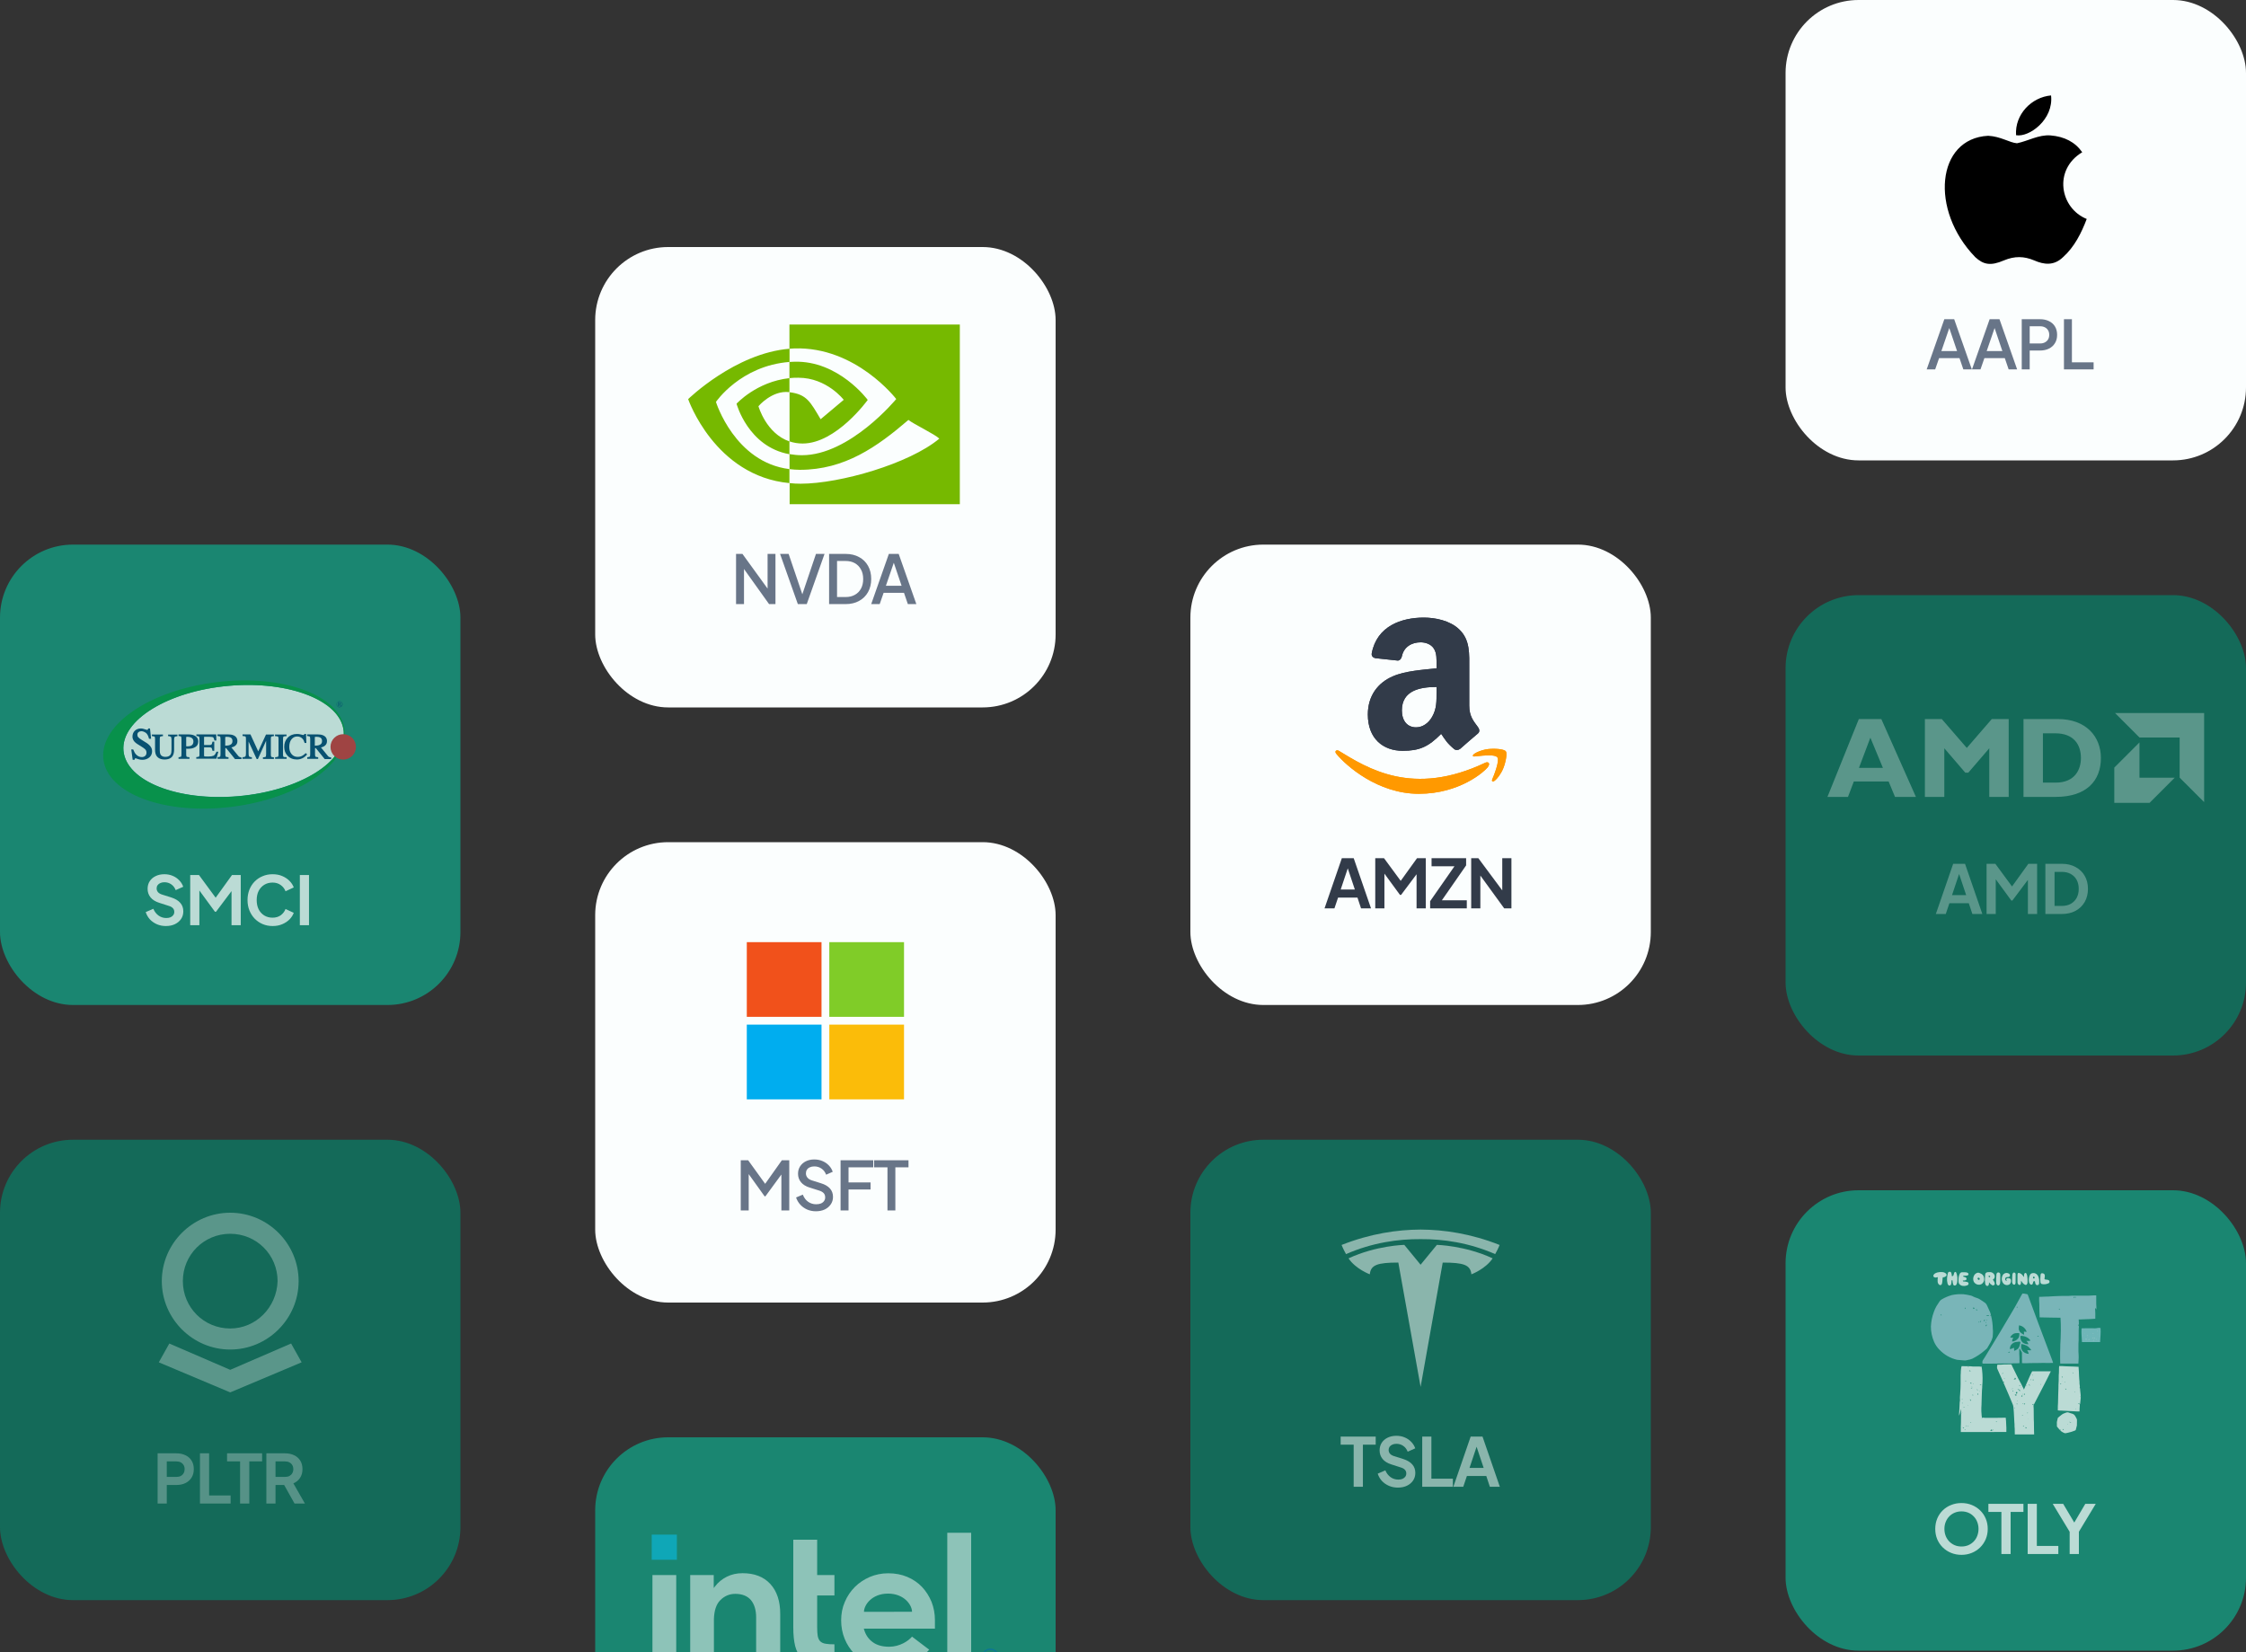 <svg width="348" height="256" viewBox="0 0 348 256" fill="none" xmlns="http://www.w3.org/2000/svg">
<rect x="0" y="0" width="348" height="256" fill="#333333" stroke="none"/>
<rect y="84.39" width="71.34" height="71.34" rx="11.31" fill="#1A8671"/>
<g opacity="0.7">
<g clip-path="url(#clip0_2508_1217)">
<path d="M36.94 123.364C46.361 122.535 53.661 118.036 53.246 113.316C52.83 108.596 44.856 105.442 35.434 106.272C26.013 107.102 18.713 111.6 19.128 116.32C19.544 121.04 27.518 124.194 36.94 123.364Z" fill="white"/>
<path d="M53.398 113.068C54.061 118.403 46.212 123.754 35.865 125.029C25.519 126.303 16.684 123.007 16.022 117.672C15.359 112.338 23.157 106.986 33.504 105.712C43.85 104.437 52.753 107.733 53.398 113.068ZM35.441 106.272C26.012 107.105 18.706 111.607 19.131 116.33C19.555 121.053 27.523 124.213 36.953 123.381C46.382 122.548 53.687 118.046 53.263 113.323C52.838 108.583 44.87 105.44 35.441 106.272Z" fill="#00953B"/>
<path d="M53.178 117.706C54.266 117.706 55.149 116.824 55.149 115.735C55.149 114.647 54.266 113.765 53.178 113.765C52.089 113.765 51.207 114.647 51.207 115.735C51.207 116.824 52.089 117.706 53.178 117.706Z" fill="#D7282F"/>
<path d="M52.6 108.651C52.685 108.651 52.753 108.668 52.838 108.719C52.906 108.753 52.974 108.821 53.008 108.889C53.059 108.974 53.076 109.042 53.076 109.127C53.076 109.212 53.059 109.296 53.008 109.364C52.974 109.432 52.906 109.5 52.838 109.534C52.77 109.568 52.685 109.602 52.6 109.602C52.515 109.602 52.43 109.585 52.362 109.534C52.294 109.5 52.226 109.432 52.193 109.364C52.158 109.296 52.124 109.212 52.124 109.127C52.124 109.042 52.142 108.957 52.193 108.889C52.243 108.821 52.294 108.753 52.379 108.719C52.447 108.668 52.532 108.651 52.6 108.651ZM52.6 108.685C52.532 108.685 52.464 108.702 52.379 108.736C52.294 108.77 52.26 108.821 52.209 108.889C52.175 108.957 52.158 109.025 52.158 109.11C52.158 109.178 52.175 109.262 52.209 109.33C52.243 109.398 52.294 109.449 52.362 109.483C52.43 109.517 52.498 109.534 52.583 109.534C52.651 109.534 52.736 109.517 52.804 109.483C52.872 109.449 52.923 109.398 52.957 109.33C52.991 109.262 53.008 109.195 53.008 109.11C53.008 109.042 52.991 108.957 52.957 108.889C52.923 108.821 52.872 108.77 52.787 108.736C52.702 108.702 52.685 108.685 52.6 108.685ZM52.345 108.821H52.6C52.668 108.821 52.719 108.838 52.753 108.872C52.787 108.906 52.804 108.94 52.804 108.974C52.804 109.008 52.787 109.042 52.77 109.059C52.753 109.093 52.702 109.11 52.651 109.11L52.787 109.313C52.804 109.33 52.821 109.347 52.838 109.364C52.855 109.364 52.855 109.381 52.872 109.381V109.398H52.753L52.549 109.127H52.498V109.347C52.498 109.364 52.515 109.381 52.515 109.381C52.532 109.381 52.549 109.398 52.583 109.398V109.415H52.328V109.398C52.345 109.398 52.362 109.398 52.379 109.398C52.396 109.398 52.396 109.381 52.396 109.381C52.396 109.381 52.396 109.347 52.396 109.313V108.957C52.396 108.923 52.396 108.906 52.396 108.906C52.396 108.889 52.379 108.889 52.379 108.889C52.379 108.889 52.362 108.889 52.328 108.889V108.821H52.345ZM52.498 109.11C52.549 109.11 52.583 109.11 52.617 109.093C52.634 109.076 52.668 109.076 52.668 109.042C52.685 109.025 52.685 109.008 52.685 108.974C52.685 108.94 52.668 108.906 52.651 108.889C52.634 108.872 52.6 108.855 52.549 108.855C52.532 108.855 52.515 108.855 52.498 108.872V109.11Z" fill="#003A70"/>
<path d="M26.063 114.071H26.131C26.352 114.088 26.453 114.155 26.487 114.189C26.521 114.223 26.572 114.342 26.572 114.699V116.126C26.572 116.466 26.538 116.721 26.453 116.874C26.317 117.146 26.046 117.282 25.621 117.282C25.247 117.282 24.992 117.146 24.856 116.891C24.788 116.738 24.755 116.534 24.755 116.245V114.478C24.755 114.24 24.805 114.172 24.822 114.155C24.856 114.138 24.941 114.088 25.179 114.071H25.247V113.816H23.531V114.071H23.599C23.854 114.088 23.922 114.138 23.956 114.155C23.973 114.172 24.024 114.24 24.024 114.478V116.194C24.024 116.551 24.092 116.84 24.211 117.061C24.449 117.468 24.873 117.689 25.502 117.689C26.131 117.689 26.572 117.485 26.793 117.061C26.912 116.84 26.98 116.517 26.98 116.126V114.699C26.98 114.342 27.031 114.24 27.065 114.206C27.099 114.155 27.184 114.104 27.422 114.088H27.49V113.833H26.046V114.071H26.063Z" fill="#003A70"/>
<path d="M22.495 114.988L21.9 114.614C21.679 114.478 21.526 114.359 21.424 114.24C21.322 114.138 21.288 114.002 21.288 113.85C21.288 113.68 21.339 113.544 21.458 113.459C21.577 113.357 21.73 113.306 21.9 113.306C22.121 113.306 22.342 113.391 22.579 113.544C22.8 113.697 22.97 114.002 23.072 114.41L23.089 114.478H23.412L23.242 112.881H22.953V112.932C22.936 113 22.919 113.034 22.885 113.068C22.868 113.085 22.834 113.102 22.783 113.102C22.783 113.102 22.715 113.085 22.427 113C22.206 112.915 22.002 112.881 21.849 112.881C21.458 112.881 21.135 113 20.881 113.238C20.643 113.476 20.524 113.782 20.524 114.155C20.524 114.427 20.626 114.682 20.83 114.92C20.931 115.039 21.084 115.158 21.254 115.277L21.832 115.633C22.155 115.837 22.376 115.99 22.478 116.092C22.631 116.245 22.698 116.415 22.698 116.619C22.698 116.84 22.631 117.01 22.495 117.129C22.359 117.247 22.189 117.315 21.985 117.315C21.611 117.315 21.305 117.162 21.05 116.874C20.898 116.704 20.779 116.466 20.66 116.177L20.643 116.126H20.337L20.558 117.74H20.847L20.864 117.672C20.864 117.621 20.881 117.587 20.915 117.536C20.931 117.519 20.965 117.502 21 117.502C21 117.502 21.067 117.502 21.373 117.621C21.611 117.706 21.849 117.74 22.053 117.74C22.495 117.74 22.851 117.604 23.14 117.366C23.429 117.112 23.565 116.789 23.565 116.415C23.565 116.126 23.48 115.888 23.327 115.684C23.14 115.43 22.885 115.209 22.495 114.988Z" fill="#003A70"/>
<path d="M28.968 116.024C29.053 116.024 29.138 116.024 29.206 116.024C29.63 116.024 29.987 115.939 30.276 115.752C30.582 115.566 30.718 115.277 30.718 114.869C30.718 114.546 30.582 114.291 30.31 114.087C30.055 113.901 29.681 113.799 29.189 113.799H27.66V114.053H27.728C27.965 114.07 28.033 114.121 28.05 114.138C28.067 114.155 28.118 114.24 28.118 114.461V116.84C28.118 117.112 28.084 117.197 28.067 117.231C28.05 117.247 27.983 117.298 27.728 117.332H27.66V117.587H29.359V117.332H29.291C29.019 117.315 28.934 117.264 28.917 117.247C28.9 117.231 28.849 117.163 28.849 116.925V116.007C28.883 116.007 28.917 116.024 28.968 116.024ZM28.849 114.274C28.849 114.206 28.866 114.189 28.866 114.189C28.866 114.189 28.9 114.172 29.019 114.172C29.24 114.172 29.427 114.206 29.579 114.274C29.834 114.393 29.97 114.597 29.97 114.886C29.97 115.209 29.851 115.43 29.613 115.549C29.477 115.617 29.291 115.65 29.053 115.65C29.019 115.65 29.002 115.65 28.968 115.65C28.951 115.65 28.9 115.65 28.849 115.634V114.274Z" fill="#003A70"/>
<path d="M33.521 116.517L33.504 116.568C33.368 116.857 33.232 117.044 33.062 117.112C32.892 117.18 32.637 117.231 32.264 117.231C31.822 117.231 31.703 117.214 31.669 117.197C31.652 117.197 31.618 117.18 31.618 117.078V115.803H32.382C32.654 115.803 32.739 115.854 32.773 115.888C32.807 115.922 32.858 116.024 32.909 116.279L32.926 116.347H33.198V114.92H32.926L32.909 114.988C32.858 115.226 32.807 115.328 32.773 115.362C32.739 115.396 32.654 115.447 32.382 115.447H31.618V114.274C31.618 114.206 31.635 114.189 31.618 114.189C31.618 114.189 31.652 114.172 31.703 114.172H32.45C32.841 114.172 32.977 114.223 33.028 114.257C33.079 114.291 33.147 114.41 33.215 114.682L33.232 114.75H33.521L33.504 113.799H30.429V114.053H30.497C30.734 114.07 30.819 114.121 30.836 114.138C30.853 114.155 30.904 114.24 30.904 114.461V116.908C30.904 117.163 30.853 117.214 30.836 117.231C30.802 117.247 30.734 117.298 30.48 117.315H30.412V117.57H33.538L33.827 116.483H33.521V116.517Z" fill="#003A70"/>
<path d="M37.089 117.281C37.021 117.247 36.97 117.197 36.902 117.112L35.849 115.82C36.103 115.769 36.324 115.667 36.477 115.532C36.681 115.362 36.783 115.141 36.783 114.835C36.783 114.393 36.562 114.087 36.12 113.918C35.9 113.833 35.628 113.799 35.305 113.799H33.691V114.053H33.759C33.997 114.07 34.065 114.121 34.099 114.138C34.116 114.155 34.167 114.24 34.167 114.461V116.84C34.167 117.129 34.133 117.197 34.116 117.231C34.099 117.247 34.031 117.298 33.776 117.332H33.708V117.587H35.407V117.332H35.339C35.084 117.315 35.016 117.264 34.982 117.247C34.965 117.231 34.914 117.163 34.914 116.925V115.922H35.033L36.409 117.621H37.412V117.366H37.344C37.242 117.332 37.157 117.315 37.089 117.281ZM34.897 115.549V114.274C34.897 114.206 34.914 114.189 34.914 114.189C34.914 114.189 34.965 114.172 35.152 114.172C35.373 114.172 35.543 114.206 35.679 114.257C35.916 114.359 36.019 114.546 36.019 114.835C36.019 115.124 35.9 115.328 35.628 115.43C35.492 115.498 35.237 115.549 34.897 115.549Z" fill="#003A70"/>
<path d="M40.011 116.432L38.805 113.799H37.581V114.053H37.666C37.938 114.07 38.023 114.121 38.04 114.138C38.074 114.155 38.108 114.24 38.108 114.461V116.704C38.108 117.061 38.057 117.163 38.023 117.214C37.989 117.247 37.904 117.315 37.632 117.332H37.565V117.587H39.026V117.332H38.958C38.72 117.315 38.652 117.264 38.618 117.231C38.567 117.18 38.516 117.044 38.516 116.704V114.903L39.773 117.621H39.96L41.234 114.784V116.874C41.234 117.163 41.183 117.247 41.166 117.264C41.149 117.281 41.081 117.332 40.809 117.349H40.742V117.604H42.44V117.349H42.373C42.135 117.332 42.05 117.281 42.033 117.264C42.016 117.247 41.965 117.18 41.965 116.942V114.478C41.965 114.257 41.999 114.172 42.033 114.155C42.05 114.138 42.135 114.087 42.373 114.07H42.44V113.816H41.217L40.011 116.432Z" fill="#003A70"/>
<path d="M43.919 117.265C43.901 117.248 43.851 117.197 43.851 116.942V114.478C43.851 114.24 43.901 114.172 43.919 114.155C43.953 114.121 44.038 114.088 44.309 114.071H44.394V113.816H42.61V114.071H42.695C42.967 114.088 43.052 114.121 43.086 114.155C43.103 114.172 43.154 114.24 43.154 114.478V116.925C43.154 117.18 43.103 117.248 43.086 117.248C43.052 117.265 42.967 117.315 42.695 117.332H42.627V117.587H44.411V117.332H44.343C44.038 117.332 43.935 117.282 43.919 117.265Z" fill="#003A70"/>
<path d="M47.3 116.755C47.147 116.908 46.994 117.027 46.858 117.095C46.637 117.231 46.382 117.282 46.11 117.282C45.736 117.282 45.431 117.146 45.193 116.874C44.955 116.602 44.819 116.228 44.819 115.752C44.819 115.243 44.938 114.835 45.176 114.546C45.414 114.257 45.703 114.121 46.059 114.121C46.416 114.121 46.688 114.257 46.909 114.512C47.028 114.648 47.113 114.852 47.181 115.073L47.198 115.124H47.469L47.419 113.731H47.164L47.147 113.782C47.13 113.816 47.113 113.85 47.079 113.867C47.045 113.884 47.011 113.901 46.977 113.901C46.96 113.901 46.909 113.884 46.637 113.816C46.416 113.748 46.212 113.731 46.008 113.731C45.414 113.731 44.921 113.935 44.564 114.325C44.208 114.699 44.038 115.175 44.038 115.735C44.038 116.279 44.208 116.738 44.547 117.095C44.904 117.485 45.397 117.689 46.008 117.689C46.382 117.689 46.739 117.587 47.062 117.383C47.249 117.265 47.401 117.112 47.537 116.959L47.588 116.908L47.385 116.704L47.3 116.755Z" fill="#003A70"/>
<path d="M51.207 117.349C51.105 117.332 51.037 117.315 50.969 117.281C50.901 117.247 50.85 117.197 50.782 117.112L49.729 115.82C49.984 115.769 50.205 115.667 50.358 115.532C50.562 115.362 50.663 115.141 50.663 114.835C50.663 114.393 50.443 114.087 50.001 113.918C49.78 113.833 49.508 113.799 49.185 113.799H47.588V114.053H47.656C47.894 114.07 47.962 114.121 47.996 114.138C48.013 114.155 48.064 114.24 48.064 114.461V116.84C48.064 117.129 48.03 117.197 48.013 117.231C47.996 117.247 47.928 117.298 47.673 117.332H47.605V117.587H49.304V117.332H49.236C48.981 117.315 48.914 117.264 48.88 117.247C48.863 117.231 48.812 117.163 48.812 116.925V115.922H48.931L50.307 117.621H51.309V117.366L51.207 117.349ZM48.778 115.549V114.274C48.778 114.206 48.795 114.189 48.795 114.189C48.795 114.189 48.846 114.172 49.032 114.172C49.253 114.172 49.423 114.206 49.559 114.257C49.797 114.359 49.899 114.546 49.899 114.835C49.899 115.124 49.78 115.328 49.508 115.43C49.372 115.498 49.117 115.549 48.778 115.549Z" fill="#003A70"/>
</g>
<path d="M25.699 143.495C25.204 143.495 24.745 143.405 24.321 143.224C23.903 143.043 23.541 142.792 23.235 142.472C22.936 142.145 22.716 141.766 22.577 141.334L23.757 140.823C23.945 141.268 24.216 141.619 24.571 141.877C24.926 142.128 25.326 142.253 25.772 142.253C26.022 142.253 26.238 142.215 26.419 142.138C26.607 142.054 26.75 141.943 26.847 141.804C26.951 141.665 27.004 141.498 27.004 141.303C27.004 141.073 26.934 140.885 26.795 140.739C26.663 140.586 26.461 140.468 26.189 140.384L24.696 139.904C24.091 139.716 23.635 139.434 23.329 139.058C23.023 138.682 22.869 138.24 22.869 137.732C22.869 137.287 22.977 136.894 23.193 136.553C23.416 136.212 23.722 135.947 24.112 135.759C24.509 135.564 24.961 135.467 25.469 135.467C25.935 135.467 26.363 135.55 26.753 135.717C27.143 135.877 27.477 136.104 27.755 136.396C28.041 136.681 28.253 137.019 28.392 137.409L27.223 137.931C27.07 137.541 26.84 137.242 26.534 137.033C26.228 136.817 25.873 136.709 25.469 136.709C25.232 136.709 25.023 136.751 24.843 136.834C24.662 136.911 24.519 137.022 24.415 137.169C24.317 137.308 24.268 137.475 24.268 137.67C24.268 137.885 24.338 138.077 24.477 138.244C24.616 138.404 24.829 138.529 25.114 138.62L26.544 139.069C27.164 139.27 27.627 139.549 27.933 139.904C28.246 140.259 28.403 140.697 28.403 141.219C28.403 141.665 28.288 142.058 28.058 142.399C27.828 142.74 27.512 143.008 27.108 143.203C26.704 143.398 26.235 143.495 25.699 143.495ZM29.472 143.37V135.592H30.829L33.742 139.549H33.095L35.945 135.592H37.302V143.37H35.872V137.21L36.425 137.346L33.471 141.282H33.304L30.422 137.346L30.892 137.21V143.37H29.472ZM42.236 143.495C41.679 143.495 41.164 143.394 40.691 143.192C40.225 142.991 39.814 142.709 39.459 142.347C39.111 141.985 38.84 141.56 38.645 141.073C38.45 140.586 38.352 140.053 38.352 139.476C38.352 138.898 38.446 138.366 38.634 137.878C38.829 137.384 39.1 136.96 39.449 136.605C39.803 136.243 40.218 135.964 40.691 135.77C41.164 135.568 41.679 135.467 42.236 135.467C42.793 135.467 43.291 135.561 43.729 135.749C44.174 135.937 44.55 136.187 44.856 136.5C45.163 136.807 45.382 137.144 45.514 137.513L44.24 138.108C44.094 137.718 43.847 137.398 43.499 137.148C43.151 136.89 42.73 136.761 42.236 136.761C41.749 136.761 41.317 136.876 40.941 137.106C40.573 137.336 40.284 137.652 40.075 138.056C39.873 138.46 39.772 138.933 39.772 139.476C39.772 140.019 39.873 140.495 40.075 140.906C40.284 141.31 40.573 141.626 40.941 141.856C41.317 142.086 41.749 142.201 42.236 142.201C42.73 142.201 43.151 142.075 43.499 141.825C43.847 141.567 44.094 141.244 44.24 140.854L45.514 141.449C45.382 141.818 45.163 142.159 44.856 142.472C44.55 142.778 44.174 143.025 43.729 143.213C43.291 143.401 42.793 143.495 42.236 143.495ZM46.458 143.37V135.592H47.878V143.37H46.458Z" fill="white"/>
</g>
<rect y="176.61" width="71.34" height="71.34" rx="11.31" fill="#146A59"/>
<g opacity="0.3">
<path d="M35.67 187.92C29.846 187.92 25.07 192.696 25.07 198.52C25.07 204.344 29.846 209.12 35.67 209.12C41.494 209.12 46.27 204.344 46.27 198.52C46.27 192.696 41.494 187.92 35.67 187.92ZM35.67 205.859C31.593 205.859 28.331 202.597 28.331 198.52C28.331 194.443 31.593 191.182 35.67 191.182C39.747 191.182 43.009 194.443 43.009 198.52C42.892 202.597 39.631 205.859 35.67 205.859ZM45.105 208.188L35.67 212.265L26.235 208.188L24.604 211.101L35.67 215.76L46.736 211.101L45.105 208.188Z" fill="white"/>
<path d="M24.422 232.98V225.202H27.324C27.853 225.202 28.319 225.3 28.723 225.495C29.134 225.682 29.454 225.961 29.683 226.33C29.913 226.692 30.028 227.134 30.028 227.656C30.028 228.171 29.91 228.613 29.673 228.981C29.443 229.343 29.127 229.622 28.723 229.817C28.319 230.012 27.853 230.109 27.324 230.109H25.841V232.98H24.422ZM25.841 228.856H27.345C27.602 228.856 27.825 228.807 28.013 228.71C28.201 228.606 28.347 228.463 28.451 228.282C28.556 228.101 28.608 227.892 28.608 227.656C28.608 227.412 28.556 227.203 28.451 227.029C28.347 226.848 28.201 226.709 28.013 226.612C27.825 226.507 27.602 226.455 27.345 226.455H25.841V228.856ZM30.983 232.98V225.202H32.402V231.727H35.733V232.98H30.983ZM37.198 232.98V226.455H35.184V225.202H40.612V226.455H38.629V232.98H37.198ZM41.27 232.98V225.202H44.162C44.691 225.202 45.157 225.3 45.561 225.495C45.971 225.682 46.292 225.961 46.521 226.33C46.751 226.692 46.866 227.134 46.866 227.656C46.866 228.191 46.737 228.647 46.48 229.023C46.229 229.399 45.888 229.677 45.456 229.858L47.242 232.98H45.634L43.723 229.566L44.642 230.109H42.69V232.98H41.27ZM42.69 228.856H44.183C44.44 228.856 44.663 228.807 44.851 228.71C45.039 228.606 45.185 228.463 45.289 228.282C45.394 228.101 45.446 227.892 45.446 227.656C45.446 227.412 45.394 227.203 45.289 227.029C45.185 226.848 45.039 226.709 44.851 226.612C44.663 226.507 44.44 226.455 44.183 226.455H42.69V228.856Z" fill="#F1F2F4"/>
</g>
<rect x="184.44" y="84.39" width="71.34" height="71.34" rx="11.31" fill="#FBFEFE"/>
<g clip-path="url(#clip1_2508_1217)">
<path d="M230.157 118.177C218.887 123.54 211.893 119.053 207.416 116.327C207.139 116.155 206.668 116.367 207.077 116.836C208.568 118.645 213.457 123.004 219.837 123.004C226.222 123.004 230.02 119.52 230.495 118.913C230.967 118.31 230.634 117.978 230.157 118.177H230.157ZM233.322 116.429C233.019 116.035 231.482 115.961 230.514 116.08C229.545 116.195 228.09 116.788 228.217 117.143C228.282 117.277 228.414 117.217 229.08 117.157C229.747 117.09 231.618 116.854 232.007 117.364C232.399 117.877 231.411 120.32 231.23 120.714C231.056 121.109 231.297 121.21 231.625 120.948C231.948 120.685 232.532 120.006 232.925 119.044C233.314 118.077 233.552 116.729 233.322 116.429Z" fill="#FF9900"/>
<path fill-rule="evenodd" clip-rule="evenodd" d="M222.58 107.233C222.58 108.64 222.615 109.814 221.904 111.063C221.33 112.079 220.42 112.704 219.404 112.704C218.017 112.704 217.21 111.648 217.21 110.088C217.21 107.009 219.968 106.45 222.58 106.45V107.233ZM226.222 116.037C225.984 116.25 225.638 116.266 225.369 116.123C224.17 115.128 223.956 114.665 223.296 113.715C221.315 115.737 219.912 116.342 217.342 116.342C214.304 116.342 211.936 114.467 211.936 110.713C211.936 107.781 213.526 105.785 215.787 104.809C217.748 103.946 220.487 103.793 222.58 103.554V103.087C222.58 102.228 222.646 101.212 222.143 100.471C221.701 99.805 220.857 99.531 220.116 99.531C218.739 99.531 217.509 100.237 217.21 101.7C217.149 102.025 216.91 102.345 216.585 102.361L213.079 101.985C212.785 101.918 212.459 101.68 212.541 101.227C213.348 96.98 217.184 95.7 220.618 95.7C222.376 95.7 224.673 96.167 226.06 97.499C227.818 99.139 227.65 101.329 227.65 103.712V109.341C227.65 111.033 228.351 111.775 229.011 112.689C229.245 113.014 229.296 113.406 229.001 113.649C228.265 114.264 226.954 115.407 226.232 116.047L226.222 116.037" fill="#323B49"/>
<path d="M230.157 118.177C218.887 123.54 211.893 119.053 207.416 116.327C207.139 116.155 206.668 116.367 207.077 116.836C208.568 118.645 213.457 123.004 219.837 123.004C226.222 123.004 230.02 119.52 230.495 118.913C230.967 118.31 230.634 117.978 230.157 118.177H230.157ZM233.322 116.429C233.019 116.035 231.482 115.961 230.514 116.08C229.545 116.195 228.09 116.788 228.217 117.143C228.282 117.277 228.414 117.217 229.08 117.157C229.747 117.09 231.618 116.854 232.007 117.364C232.399 117.877 231.411 120.32 231.23 120.714C231.056 121.109 231.297 121.21 231.625 120.948C231.948 120.685 232.532 120.006 232.925 119.044C233.314 118.077 233.552 116.729 233.322 116.429Z" fill="#FF9900"/>
<path fill-rule="evenodd" clip-rule="evenodd" d="M222.58 107.233C222.58 108.64 222.615 109.814 221.904 111.063C221.33 112.079 220.42 112.704 219.404 112.704C218.017 112.704 217.21 111.648 217.21 110.088C217.21 107.009 219.968 106.45 222.58 106.45V107.233ZM226.222 116.037C225.984 116.25 225.638 116.266 225.369 116.123C224.17 115.128 223.956 114.665 223.296 113.715C221.315 115.737 219.912 116.342 217.342 116.342C214.304 116.342 211.936 114.467 211.936 110.713C211.936 107.781 213.526 105.785 215.787 104.809C217.748 103.946 220.487 103.793 222.58 103.554V103.087C222.58 102.228 222.646 101.212 222.143 100.471C221.701 99.805 220.857 99.531 220.116 99.531C218.739 99.531 217.509 100.237 217.21 101.7C217.149 102.025 216.91 102.345 216.585 102.361L213.079 101.985C212.785 101.918 212.459 101.68 212.541 101.227C213.348 96.98 217.184 95.7 220.618 95.7C222.376 95.7 224.673 96.167 226.06 97.499C227.818 99.139 227.65 101.329 227.65 103.712V109.341C227.65 111.033 228.351 111.775 229.011 112.689C229.245 113.014 229.296 113.406 229.001 113.649C228.265 114.264 226.954 115.407 226.232 116.047L226.222 116.037" fill="#323B49"/>
</g>
<path d="M205.225 140.76L207.908 132.982H209.745L212.428 140.76H210.883L210.33 139.09H207.323L206.759 140.76H205.225ZM207.73 137.837H209.923L208.628 133.964H209.025L207.73 137.837ZM213.085 140.76V132.982H214.442L217.355 136.939H216.708L219.558 132.982H220.915V140.76H219.485V134.6L220.038 134.736L217.084 138.672H216.917L214.035 134.736L214.505 134.6V140.76H213.085ZM221.589 140.76V139.643L225.358 134.235H221.809V132.982H227.164V134.099L223.406 139.507H227.269V140.76H221.589ZM227.95 140.76V132.982H229.057L233.337 138.745L232.763 138.86V132.982H234.183V140.76H233.066L228.848 134.955L229.37 134.84V140.76H227.95Z" fill="#323B49"/>
<rect x="184.44" y="176.61" width="71.34" height="71.34" rx="11.31" fill="#146A59"/>
<g opacity="0.5">
<path d="M220.112 214.909L223.537 195.645C226.802 195.645 227.832 196.003 227.98 197.465C227.98 197.465 230.17 196.648 231.275 194.99C226.964 192.992 222.633 192.902 222.633 192.902L220.106 195.98L220.112 195.98L217.585 192.902C217.585 192.902 213.253 192.992 208.943 194.989C210.047 196.648 212.238 197.464 212.238 197.464C212.388 196.003 213.416 195.645 216.659 195.643L220.112 214.909Z" fill="white"/>
<path d="M220.11 192.013C223.594 191.986 227.583 192.552 231.666 194.331C232.211 193.349 232.351 192.915 232.351 192.915C227.888 191.149 223.709 190.545 220.109 190.53C216.51 190.545 212.331 191.15 207.868 192.915C207.868 192.915 208.067 193.45 208.554 194.331C212.636 192.552 216.625 191.986 220.109 192.013H220.11Z" fill="white"/>
<path d="M209.74 230.389V223.864H207.725V222.611H213.154V223.864H211.17V230.389H209.74ZM216.588 230.514C216.094 230.514 215.635 230.424 215.21 230.243C214.793 230.062 214.431 229.811 214.124 229.491C213.825 229.164 213.606 228.785 213.467 228.353L214.646 227.841C214.834 228.287 215.106 228.638 215.461 228.896C215.816 229.146 216.216 229.272 216.661 229.272C216.912 229.272 217.128 229.233 217.309 229.157C217.496 229.073 217.639 228.962 217.737 228.823C217.841 228.684 217.893 228.517 217.893 228.322C217.893 228.092 217.824 227.904 217.684 227.758C217.552 227.605 217.35 227.487 217.079 227.403L215.586 226.923C214.98 226.735 214.525 226.453 214.218 226.077C213.912 225.701 213.759 225.259 213.759 224.751C213.759 224.306 213.867 223.913 214.083 223.572C214.305 223.23 214.612 222.966 215.001 222.778C215.398 222.583 215.85 222.486 216.359 222.486C216.825 222.486 217.253 222.569 217.643 222.736C218.032 222.896 218.366 223.123 218.645 223.415C218.93 223.7 219.143 224.038 219.282 224.428L218.112 224.95C217.959 224.56 217.73 224.261 217.423 224.052C217.117 223.836 216.762 223.728 216.359 223.728C216.122 223.728 215.913 223.77 215.732 223.853C215.551 223.93 215.408 224.041 215.304 224.187C215.207 224.327 215.158 224.494 215.158 224.689C215.158 224.904 215.228 225.096 215.367 225.263C215.506 225.423 215.718 225.548 216.004 225.639L217.434 226.088C218.053 226.289 218.516 226.568 218.822 226.923C219.136 227.278 219.292 227.716 219.292 228.238C219.292 228.684 219.177 229.077 218.948 229.418C218.718 229.759 218.401 230.027 217.998 230.222C217.594 230.417 217.124 230.514 216.588 230.514ZM220.362 230.389V222.611H221.782V229.136H225.112V230.389H220.362ZM225.185 230.389L227.868 222.611H229.705L232.388 230.389H230.843L230.29 228.718H227.283L226.719 230.389H225.185ZM227.69 227.466H229.883L228.588 223.592H228.985L227.69 227.466Z" fill="white"/>
</g>
<rect x="276.66" width="71.34" height="71.34" rx="11.31" fill="#FBFEFE"/>
<path d="M319.652 39.846C318.231 41.224 316.68 41.006 315.186 40.353C313.606 39.687 312.156 39.657 310.488 40.353C308.4 41.252 307.298 40.992 306.051 39.846C298.975 32.553 300.019 21.445 308.052 21.04C310.01 21.141 311.373 22.113 312.518 22.2C314.229 21.852 315.868 20.851 317.695 20.982C319.884 21.155 321.537 22.026 322.625 23.591C318.101 26.303 319.174 32.263 323.321 33.93C322.494 36.105 321.421 38.266 319.638 39.861L319.652 39.846ZM312.373 20.953C312.156 17.719 314.78 15.051 317.796 14.79C318.217 18.531 314.403 21.315 312.373 20.953Z" fill="black"/>
<path d="M298.525 57.24L301.26 49.462H302.785L305.52 57.24H304.204L303.609 55.496H300.446L299.84 57.24H298.525ZM300.801 54.4H303.233L301.855 50.329H302.2L300.801 54.4ZM305.545 57.24L308.28 49.462H309.804L312.539 57.24H311.224L310.629 55.496H307.466L306.86 57.24H305.545ZM307.821 54.4H310.253L308.875 50.329H309.22L307.821 54.4ZM313.253 57.24V49.462H316.083C316.605 49.462 317.064 49.56 317.461 49.755C317.864 49.942 318.178 50.221 318.4 50.59C318.623 50.952 318.734 51.387 318.734 51.895C318.734 52.396 318.62 52.827 318.39 53.189C318.167 53.551 317.857 53.83 317.461 54.025C317.064 54.219 316.605 54.317 316.083 54.317H314.485V57.24H313.253ZM314.485 53.221H316.114C316.392 53.221 316.636 53.165 316.845 53.053C317.054 52.942 317.217 52.789 317.335 52.594C317.454 52.392 317.513 52.156 317.513 51.884C317.513 51.613 317.454 51.38 317.335 51.185C317.217 50.983 317.054 50.83 316.845 50.725C316.636 50.614 316.392 50.558 316.114 50.558H314.485V53.221ZM319.794 57.24V49.462H321.026V56.144H324.387V57.24H319.794Z" fill="#687588"/>
<rect x="276.66" y="92.22" width="71.34" height="71.34" rx="11.31" fill="#146A59"/>
<g opacity="0.3">
<g clip-path="url(#clip2_2508_1217)">
<path d="M296.855 123.485H293.618L292.628 121.096H287.234L286.331 123.485H283.148L288.012 111.422H291.496L296.855 123.485ZM289.798 114.305L288.03 118.991H291.744L289.798 114.305ZM308.613 111.422H311.231V123.485H308.224V115.95L304.969 119.735H304.51L301.256 115.95V123.485H298.248V111.422H300.866L304.739 115.897L308.613 111.422ZM318.85 111.422C323.254 111.422 325.518 114.163 325.518 117.471C325.518 120.937 323.325 123.485 318.514 123.485H313.526V111.422H318.85ZM316.533 121.274H318.496C321.52 121.274 322.423 119.222 322.423 117.453C322.423 115.383 321.308 113.633 318.461 113.633H316.533V121.274H316.533ZM331.5 114.282L327.709 110.49H341.512V124.294L337.72 120.502V114.282H331.5ZM331.496 115.042L327.592 118.946V124.41H333.056L336.959 120.506H331.496V115.042Z" fill="white"/>
</g>
<path d="M299.945 141.63L302.628 133.852H304.465L307.149 141.63H305.603L305.05 139.96H302.043L301.48 141.63H299.945ZM302.451 138.707H304.643L303.348 134.834H303.745L302.451 138.707ZM307.805 141.63V133.852H309.163L312.075 137.809H311.428L314.278 133.852H315.635V141.63H314.205V135.47L314.758 135.606L311.804 139.542H311.637L308.755 135.606L309.225 135.47V141.63H307.805ZM316.915 141.63V133.852H319.452C320.273 133.852 320.987 134.019 321.592 134.353C322.205 134.68 322.678 135.136 323.012 135.721C323.346 136.299 323.513 136.97 323.513 137.736C323.513 138.495 323.346 139.17 323.012 139.761C322.678 140.346 322.205 140.805 321.592 141.139C320.987 141.466 320.273 141.63 319.452 141.63H316.915ZM318.335 140.377H319.483C320.012 140.377 320.468 140.269 320.851 140.054C321.241 139.831 321.543 139.525 321.759 139.135C321.975 138.738 322.083 138.272 322.083 137.736C322.083 137.193 321.975 136.727 321.759 136.337C321.543 135.947 321.241 135.644 320.851 135.429C320.468 135.213 320.012 135.105 319.483 135.105H318.335V140.377Z" fill="white"/>
</g>
<rect x="276.66" y="184.44" width="71.34" height="71.34" rx="11.31" fill="#1A8671"/>
<g opacity="0.7">
<path fill-rule="evenodd" clip-rule="evenodd" d="M301.81 197.267C301.859 197.057 302.199 196.984 302.31 197.179C302.393 197.349 302.428 197.54 302.41 197.728C302.473 197.728 302.538 197.728 302.601 197.728C302.714 197.587 302.723 197.401 302.783 197.237C302.825 197.144 302.946 197.035 303.046 197.114C303.085 197.158 303.115 197.209 303.133 197.264C303.152 197.32 303.158 197.379 303.152 197.437C303.152 197.404 303.152 197.373 303.166 197.34C303.202 197.541 303.26 197.739 303.28 197.94C303.28 198.293 303.311 198.665 303.16 198.991C303.133 199.067 303.078 199.13 303.006 199.167C302.934 199.204 302.851 199.212 302.774 199.189C302.664 199.152 302.624 199.03 302.6 198.93C302.555 198.759 302.531 198.584 302.529 198.407C302.478 198.398 302.428 198.392 302.379 198.386C302.381 198.588 302.36 198.789 302.317 198.987C302.299 199.057 302.255 199.119 302.194 199.158C302.133 199.198 302.059 199.214 301.987 199.202C301.925 199.165 301.871 199.115 301.83 199.056C301.789 198.996 301.762 198.929 301.75 198.858C301.607 198.334 301.685 197.781 301.816 197.263L301.81 197.267ZM307.7 197.245C307.878 197.095 308.124 197.122 308.339 197.12C308.732 197.105 309.131 197.478 309.065 197.883C309.053 197.968 309.021 198.048 308.971 198.117C308.921 198.187 308.855 198.243 308.779 198.281C308.906 198.491 309.079 198.697 309.079 198.955C309.071 198.998 309.052 199.039 309.026 199.073C308.999 199.108 308.965 199.136 308.926 199.156C308.887 199.175 308.843 199.185 308.8 199.185C308.756 199.185 308.713 199.175 308.674 199.155C308.476 199.046 308.309 198.892 308.184 198.704C308.203 198.868 308.173 199.034 308.097 199.18C308.076 199.207 308.05 199.228 308.02 199.244C307.99 199.259 307.957 199.268 307.924 199.27C307.89 199.272 307.857 199.267 307.825 199.255C307.794 199.243 307.765 199.225 307.741 199.202C307.663 199.118 307.611 199.014 307.591 198.901C307.535 198.571 307.525 198.234 307.559 197.901C307.598 197.677 307.534 197.416 307.7 197.233L307.7 197.245ZM308.125 197.695C308.125 197.745 308.107 197.801 308.136 197.846C308.181 197.958 308.387 197.907 308.366 197.783C308.345 197.658 308.219 197.682 308.131 197.7L308.125 197.695ZM300.137 197.185C300.411 197.113 300.695 197.092 300.976 197.122C301.18 197.138 301.373 197.221 301.524 197.359C301.562 197.401 301.588 197.452 301.598 197.507C301.608 197.562 301.602 197.619 301.582 197.671C301.517 197.757 301.432 197.825 301.334 197.869C301.237 197.914 301.13 197.934 301.023 197.927C300.948 198.239 300.985 198.568 300.9 198.877C300.864 198.996 300.789 199.152 300.642 199.138C300.591 199.137 300.542 199.124 300.497 199.101C300.453 199.077 300.414 199.044 300.385 199.003C300.279 198.877 300.22 198.718 300.22 198.553C300.207 198.336 300.22 198.119 300.257 197.906C300.074 197.933 299.879 198.012 299.703 197.916C299.673 197.904 299.645 197.886 299.622 197.862C299.599 197.839 299.581 197.811 299.569 197.781C299.558 197.75 299.552 197.717 299.554 197.684C299.556 197.652 299.564 197.62 299.578 197.59C299.673 197.364 299.918 197.261 300.137 197.191L300.137 197.185ZM303.79 197.213C303.913 197.119 304.077 197.155 304.221 197.146C304.438 197.156 304.672 197.117 304.866 197.234C304.915 197.259 304.955 197.298 304.979 197.348C305.003 197.397 305.01 197.453 304.999 197.506C304.979 197.546 304.949 197.581 304.912 197.607C304.875 197.633 304.832 197.65 304.787 197.656C304.593 197.69 304.395 197.695 304.199 197.673C304.199 197.727 304.199 197.781 304.211 197.835C304.374 197.874 304.58 197.891 304.676 198.051C304.692 198.08 304.702 198.111 304.704 198.143C304.707 198.175 304.702 198.208 304.691 198.238C304.681 198.269 304.663 198.296 304.641 198.32C304.618 198.343 304.591 198.361 304.561 198.373C304.422 198.422 304.274 198.439 304.128 198.424C304.139 198.482 304.128 198.557 304.206 198.574C304.428 198.576 304.648 198.609 304.861 198.671C304.903 198.69 304.94 198.719 304.967 198.756C304.994 198.793 305.011 198.837 305.016 198.883C305.021 198.929 305.013 198.975 304.994 199.017C304.975 199.059 304.945 199.095 304.908 199.122C304.664 199.245 304.389 199.292 304.119 199.256C304.012 199.246 303.908 199.214 303.813 199.162C303.719 199.111 303.636 199.04 303.57 198.955C303.513 198.869 303.477 198.771 303.466 198.668C303.447 198.257 303.442 197.831 303.616 197.446C303.652 197.349 303.715 197.264 303.796 197.2L303.79 197.213ZM309.52 197.186C309.564 197.17 309.61 197.164 309.656 197.169C309.702 197.174 309.746 197.189 309.785 197.213C309.824 197.238 309.857 197.271 309.881 197.311C309.905 197.35 309.92 197.394 309.924 197.44C309.941 197.808 309.924 198.177 309.924 198.545C309.909 198.732 309.924 198.942 309.792 199.093C309.764 199.137 309.721 199.17 309.672 199.185C309.622 199.2 309.568 199.197 309.52 199.176C309.446 199.133 309.385 199.07 309.345 198.994C309.305 198.918 309.288 198.832 309.295 198.747C309.282 198.323 309.294 197.9 309.331 197.478C309.335 197.416 309.355 197.357 309.389 197.305C309.423 197.254 309.471 197.213 309.526 197.186H309.52ZM306.474 197.215C306.624 197.192 306.741 197.282 306.87 197.332C307.061 197.403 307.22 197.538 307.321 197.715C307.424 197.931 307.456 198.175 307.412 198.41C307.388 198.538 307.334 198.658 307.256 198.763C307.178 198.867 307.078 198.952 306.962 199.011C306.801 199.079 306.624 199.098 306.453 199.065C306.321 199.039 306.197 198.986 306.088 198.908C305.98 198.83 305.889 198.73 305.822 198.614C305.756 198.462 305.726 198.297 305.732 198.132C305.739 197.966 305.782 197.804 305.86 197.658C305.918 197.541 306.003 197.44 306.107 197.362C306.211 197.284 306.332 197.231 306.46 197.207L306.474 197.215ZM306.409 198.116C306.4 198.231 306.508 198.299 306.597 198.344C306.649 198.307 306.726 198.286 306.747 198.215C306.763 198.111 306.687 197.978 306.57 197.991C306.551 197.986 306.532 197.986 306.513 197.99C306.494 197.994 306.477 198.002 306.462 198.014C306.446 198.026 306.434 198.041 306.426 198.059C306.418 198.076 306.414 198.095 306.415 198.114L306.409 198.116ZM311.933 197.225C311.969 197.203 312.01 197.189 312.052 197.187C312.094 197.185 312.136 197.194 312.173 197.213C312.211 197.232 312.243 197.26 312.266 197.295C312.29 197.33 312.303 197.371 312.306 197.413C312.313 197.864 312.313 198.331 312.297 198.79C312.279 198.891 312.259 199.021 312.147 199.06C311.915 199.135 311.759 198.852 311.762 198.653C311.753 198.289 311.78 197.924 311.803 197.559C311.8 197.435 311.845 197.315 311.93 197.225H311.933ZM312.65 197.269C312.911 197.203 313.157 197.358 313.327 197.545C313.441 197.644 313.492 197.795 313.602 197.898C313.623 197.704 313.569 197.485 313.696 197.317C313.738 197.234 313.846 197.264 313.916 197.258C314.01 197.388 314.071 197.539 314.096 197.697C314.148 198.012 314.167 198.333 314.151 198.652C314.159 198.796 314.115 198.939 314.028 199.054C313.996 199.08 313.958 199.098 313.917 199.106C313.877 199.114 313.835 199.112 313.795 199.101C313.638 199.029 313.498 198.923 313.387 198.79C313.288 198.695 313.253 198.553 313.147 198.464C313.127 198.653 313.165 198.859 313.07 199.035C313.041 199.074 312.999 199.101 312.952 199.112C312.905 199.123 312.855 199.117 312.812 199.095C312.743 199.052 312.687 198.991 312.649 198.919C312.612 198.848 312.593 198.767 312.596 198.686C312.596 198.34 312.596 197.994 312.596 197.647C312.589 197.518 312.609 197.388 312.656 197.267L312.65 197.269ZM310.297 197.605C310.346 197.521 310.412 197.447 310.491 197.389C310.57 197.331 310.66 197.291 310.756 197.27C310.852 197.249 310.951 197.249 311.047 197.268C311.143 197.288 311.234 197.328 311.313 197.385C311.372 197.431 311.412 197.498 311.424 197.571C311.436 197.645 311.42 197.721 311.379 197.784C311.25 197.934 311.026 197.865 310.858 197.925C310.627 198.012 310.629 198.413 310.881 198.472L310.953 198.43C310.902 198.382 310.83 198.337 310.854 198.256C310.854 198.105 311.022 198.044 311.154 198.057C311.238 198.047 311.324 198.064 311.398 198.104C311.473 198.145 311.533 198.208 311.57 198.284C311.624 198.556 311.57 198.885 311.315 199.045C311.154 199.13 310.968 199.153 310.791 199.112C310.615 199.07 310.459 198.965 310.354 198.817C310.235 198.639 310.168 198.431 310.16 198.217C310.151 198.003 310.202 197.791 310.306 197.604L310.297 197.605ZM314.516 197.572C314.546 197.507 314.591 197.449 314.646 197.402C314.701 197.355 314.765 197.321 314.834 197.302C314.951 197.266 315.074 197.258 315.194 197.278C315.314 197.298 315.428 197.345 315.527 197.416C315.8 197.617 315.898 197.964 315.947 198.284C315.956 198.475 315.962 198.665 315.947 198.856C315.945 198.913 315.927 198.968 315.896 199.016C315.866 199.064 315.822 199.102 315.771 199.128C315.672 199.143 315.546 199.162 315.471 199.074C315.324 198.936 315.324 198.707 315.288 198.521C315.21 198.528 315.132 198.542 315.057 198.563C315.021 198.686 314.992 198.811 314.952 198.934C314.937 198.967 314.916 198.996 314.889 199.02C314.861 199.043 314.829 199.059 314.794 199.068C314.76 199.077 314.723 199.077 314.688 199.07C314.653 199.062 314.621 199.047 314.593 199.024C314.48 198.928 314.406 198.795 314.383 198.649C314.316 198.284 314.365 197.907 314.522 197.571L314.516 197.572ZM315.007 197.915C315.007 197.981 314.985 198.065 315.06 198.105C315.095 198.111 315.131 198.108 315.165 198.096C315.199 198.084 315.229 198.064 315.253 198.038C315.244 197.981 315.265 197.907 315.216 197.865C315.174 197.79 315.004 197.807 315.013 197.913L315.007 197.915ZM316.199 197.409C316.27 197.258 316.479 197.285 316.609 197.338C316.678 197.363 316.736 197.41 316.775 197.472C316.814 197.533 316.832 197.606 316.826 197.679C316.844 197.865 316.766 198.042 316.784 198.227L316.812 198.239C317.015 198.319 317.249 198.257 317.438 198.38C317.473 198.404 317.501 198.435 317.522 198.472C317.543 198.508 317.556 198.548 317.559 198.59C317.563 198.632 317.557 198.674 317.542 198.713C317.528 198.752 317.504 198.788 317.474 198.817C317.132 199.006 316.731 199.059 316.351 198.967C316.296 198.942 316.249 198.904 316.214 198.855C316.179 198.806 316.157 198.749 316.15 198.689C316.115 198.405 316.115 198.117 316.15 197.832C316.148 197.69 316.167 197.549 316.205 197.413L316.199 197.409Z" fill="white"/>
<path fill-rule="evenodd" clip-rule="evenodd" d="M313.372 200.436C313.572 200.439 313.772 200.468 313.965 200.521C314.043 200.544 314.157 200.533 314.189 200.626C314.689 202.017 315.201 203.403 315.725 204.784C316.175 205.986 316.626 207.187 317.076 208.381C317.357 209.117 317.639 209.854 317.908 210.594C317.979 210.792 318.058 210.988 318.111 211.195C317.585 211.216 317.06 211.195 316.53 211.195C315.874 211.228 315.214 211.204 314.557 211.219C314.39 211.231 314.222 211.241 314.055 211.238C313.801 211.238 313.549 211.253 313.297 211.228C313.297 210.927 313.304 210.627 313.288 210.327C313.273 210.093 313.301 209.858 313.288 209.624C313.272 209.533 313.231 209.447 313.169 209.378C313.072 209.244 313.019 209.077 312.926 208.945C312.869 209.075 312.85 209.217 312.87 209.357C312.862 209.657 312.87 209.958 312.894 210.258C312.912 210.525 312.894 210.794 312.903 211.063C312.903 211.127 312.914 211.255 312.815 211.244C312.438 211.259 312.064 211.226 311.683 211.276C310.737 211.292 309.788 211.268 308.84 211.3C308.409 211.288 307.978 211.327 307.547 211.3C307.424 211.315 307.3 211.311 307.178 211.288C307.148 211.189 307.141 211.085 307.158 210.984C307.175 210.883 307.216 210.787 307.277 210.704C307.49 210.417 307.654 210.103 307.843 209.803C308.54 208.639 309.256 207.486 309.954 206.324C310.616 205.222 311.272 204.116 311.921 203.005C312.399 202.22 312.807 201.397 313.259 200.602C313.29 200.544 313.327 200.49 313.372 200.442L313.372 200.436ZM312.471 202.505V202.592H312.621C312.621 202.571 312.621 202.529 312.621 202.508L312.471 202.505ZM312.828 205.37C312.818 205.616 312.761 205.867 312.828 206.11C312.882 206.277 312.987 206.423 313.129 206.526C313.27 206.661 313.438 206.763 313.623 206.827C313.623 206.66 313.597 206.496 313.588 206.331C313.727 206.37 313.871 206.385 314.015 206.375C313.934 206.113 313.781 205.879 313.572 205.702C313.363 205.524 313.109 205.409 312.837 205.372L312.828 205.37ZM311.864 206.755C311.69 206.882 311.55 207.05 311.456 207.244C311.618 207.284 311.786 207.299 311.953 207.289C311.829 207.462 311.763 207.67 311.765 207.882C311.955 207.871 312.14 207.817 312.307 207.725C312.473 207.632 312.617 207.504 312.728 207.349C312.878 207.154 312.878 206.899 312.888 206.655C312.902 206.565 312.788 206.588 312.738 206.574C312.438 206.574 312.112 206.558 311.87 206.755L311.864 206.755ZM315.645 206.998L315.78 207.121L315.916 207.007L315.645 206.998ZM313.058 207.007C313.03 207.184 313.043 207.366 313.095 207.537C313.147 207.709 313.237 207.867 313.358 207.999C313.619 208.211 313.949 208.318 314.285 208.3C314.236 208.098 314.124 207.917 313.963 207.785C314.178 207.767 314.414 207.833 314.612 207.726C314.503 207.589 314.382 207.461 314.25 207.345C313.901 207.102 313.48 206.983 313.055 207.007L313.058 207.007ZM312.436 207.939C312.276 207.952 312.12 207.999 311.979 208.077C311.838 208.154 311.715 208.261 311.618 208.39C311.472 208.585 311.402 208.826 311.42 209.068C311.64 209.022 311.852 208.944 312.049 208.836C312.049 209.001 312.061 209.167 312.082 209.331C312.286 209.256 312.477 209.149 312.648 209.014C312.897 208.777 312.948 208.414 313.036 208.098C313.047 208.056 313.042 208.011 313.022 207.972C313.002 207.933 312.967 207.903 312.926 207.888C312.761 207.894 312.598 207.913 312.436 207.945V207.939ZM313.205 208.256C313.16 208.43 313.144 208.611 313.157 208.791C313.186 209.048 313.306 209.287 313.496 209.463C313.734 209.661 314.028 209.777 314.336 209.797C314.296 209.585 314.214 209.384 314.094 209.205C314.305 209.249 314.522 209.256 314.735 209.226C314.649 209.092 314.548 208.968 314.435 208.855C314.323 208.719 314.186 208.606 314.031 208.522C313.766 208.399 313.487 208.31 313.201 208.256L313.205 208.256ZM311.163 209.532C311.183 209.559 311.201 209.587 311.216 209.617C311.279 209.59 311.345 209.565 311.409 209.541V209.463C311.321 209.467 311.235 209.491 311.157 209.532H311.163ZM302.331 200.7C302.949 200.559 303.584 200.509 304.217 200.55C304.597 200.595 304.974 200.662 305.346 200.751C305.487 200.784 305.623 200.839 305.747 200.915C306.047 201.083 306.403 201.122 306.697 201.302C306.992 201.482 307.308 201.693 307.598 201.903C307.734 202.022 307.837 202.173 307.899 202.343C308.049 202.643 308.175 202.957 308.319 203.26C308.403 203.431 308.453 203.616 308.469 203.805L308.319 203.784L308.361 203.847C308.407 203.846 308.453 203.85 308.498 203.859C308.669 204.543 308.761 205.244 308.772 205.948C308.794 206.136 308.801 206.324 308.793 206.513C308.754 206.761 308.793 207.016 308.726 207.264C308.576 207.849 308.218 208.346 307.924 208.866C307.826 209.032 307.649 209.126 307.514 209.259C306.93 209.769 306.283 210.201 305.588 210.545C305.34 210.647 305.081 210.716 304.816 210.75C304.692 210.791 304.563 210.813 304.433 210.815C304.032 210.768 303.625 210.768 303.232 210.711C302.19 210.471 301.243 209.929 300.508 209.153C300.158 208.803 299.876 208.392 299.676 207.939C299.345 207.186 299.175 206.372 299.177 205.549C299.21 204.784 299.362 204.029 299.628 203.311C299.736 202.992 299.876 202.684 300.045 202.392C300.195 202.14 300.364 201.904 300.518 201.66C300.61 201.518 300.739 201.403 300.891 201.328C301.347 201.06 301.835 200.85 302.344 200.705L302.331 200.7ZM304.457 202.594C304.442 202.67 304.448 202.75 304.475 202.823H304.521C304.594 202.745 304.521 202.648 304.457 202.597L304.457 202.594ZM305.678 202.601C305.701 202.684 305.738 202.763 305.787 202.834L305.907 202.774C305.918 202.736 305.927 202.699 305.937 202.661C305.846 202.674 305.754 202.652 305.678 202.601ZM306.217 202.865L306.172 202.999C306.251 203.02 306.331 203.041 306.41 203.059C306.36 202.982 306.294 202.916 306.217 202.865ZM300.718 203.825H300.837C300.822 203.757 300.805 203.69 300.788 203.624C300.763 203.65 300.743 203.682 300.731 203.716C300.718 203.751 300.714 203.788 300.718 203.825ZM307.708 203.79C307.836 203.889 307.996 203.938 308.158 203.929V203.825C308.009 203.803 307.859 203.792 307.708 203.79ZM307.493 204.468C307.444 204.544 307.394 204.618 307.343 204.697H307.465C307.506 204.644 307.538 204.585 307.561 204.522L307.493 204.466V204.468ZM307.816 204.517C307.816 204.538 307.816 204.577 307.816 204.598H307.896C307.896 204.579 307.896 204.538 307.896 204.519L307.816 204.517ZM306.765 204.875C306.816 204.861 306.867 204.843 306.915 204.82C306.934 204.771 306.95 204.721 306.963 204.67C306.914 204.683 306.869 204.709 306.834 204.747C306.8 204.784 306.777 204.83 306.768 204.881L306.765 204.875ZM306.604 204.733C306.604 204.807 306.604 204.884 306.604 204.951C306.631 204.933 306.657 204.912 306.682 204.893C306.666 204.835 306.64 204.782 306.606 204.733H306.604ZM307.681 204.849C307.681 204.888 307.681 204.927 307.681 204.965H307.765C307.765 204.932 307.754 204.899 307.75 204.867L307.681 204.849ZM307.652 205.331C307.7 205.396 307.731 205.472 307.742 205.552C307.8 205.462 307.833 205.358 307.837 205.251C307.777 205.277 307.715 205.305 307.654 205.331H307.652ZM323.703 200.769C324.068 200.769 324.431 200.705 324.796 200.724C324.796 201.175 324.796 201.618 324.796 202.065C324.796 202.347 324.846 202.628 324.822 202.912C324.766 202.855 324.718 202.79 324.68 202.72L324.614 202.708C324.656 203.254 324.667 203.802 324.649 204.349C324.349 204.383 324.041 204.373 323.736 204.402C323.378 204.438 323.018 204.402 322.661 204.444C322.467 204.465 322.27 204.453 322.075 204.46C322.075 204.678 322.12 204.894 322.11 205.112C322.1 205.205 322.066 205.293 322.011 205.369C322.043 205.393 322.069 205.424 322.086 205.461C322.103 205.497 322.111 205.537 322.11 205.577C322.045 206.088 322.099 206.606 322.068 207.118C322.044 207.309 322.093 207.498 322.068 207.687C322.039 208.043 322.029 208.4 322.038 208.758C322.026 209.181 322.036 209.605 322.068 210.028C322.104 210.45 322.03 210.87 322.027 211.292C321.092 211.292 320.155 211.283 319.218 211.292C319.199 211.051 319.194 210.808 319.201 210.566C319.201 210.232 319.201 209.896 319.201 209.563C319.236 209.141 319.209 208.719 319.23 208.297C319.272 207.996 319.248 207.696 319.281 207.387C319.317 206.606 319.326 205.824 319.3 205.043C319.285 204.759 319.26 204.477 319.257 204.191C318.18 204.191 317.103 204.151 316.027 204.133C315.974 203.446 315.992 202.756 315.977 202.068C315.945 201.699 315.937 201.327 315.952 200.957C316.202 200.94 316.455 200.957 316.702 200.928C316.95 200.9 317.165 200.928 317.396 200.909C317.764 200.87 318.135 200.874 318.504 200.846C318.839 200.856 319.171 200.799 319.506 200.81C319.841 200.82 320.153 200.81 320.477 200.81C320.656 200.81 320.832 200.775 321.012 200.777C321.904 200.777 322.797 200.777 323.689 200.777L323.703 200.769ZM321.3 200.97C321.3 201.015 321.308 201.06 321.314 201.107L321.387 201.118C321.401 201.068 321.413 201.018 321.426 200.967L321.3 200.97ZM321.465 200.97C321.491 201.008 321.515 201.047 321.539 201.084H321.62C321.62 201.047 321.62 201.008 321.62 200.97H321.47H321.465ZM319.063 202.978C319.09 202.949 319.115 202.918 319.138 202.886C319.109 202.842 319.078 202.8 319.045 202.759C319.023 202.791 319.012 202.83 319.014 202.869C319.017 202.908 319.032 202.945 319.057 202.975L319.063 202.978Z" fill="#A1C9D6"/>
<path fill-rule="evenodd" clip-rule="evenodd" d="M312.036 212.48C312.02 212.537 312.036 212.557 312.09 212.537C312.107 212.481 312.089 212.462 312.036 212.48Z" fill="white"/>
<path fill-rule="evenodd" clip-rule="evenodd" d="M316.911 212.602C316.867 212.63 316.911 212.716 316.958 212.677C317.004 212.638 316.956 212.566 316.911 212.602Z" fill="white"/>
<path fill-rule="evenodd" clip-rule="evenodd" d="M310.296 212.728C310.26 212.79 310.227 212.853 310.197 212.918C310.263 212.875 310.328 212.83 310.392 212.783C310.368 212.761 310.338 212.72 310.296 212.728Z" fill="white"/>
<path fill-rule="evenodd" clip-rule="evenodd" d="M310.538 213.564C310.493 213.596 310.546 213.669 310.589 213.636C310.633 213.603 310.582 213.53 310.538 213.564Z" fill="white"/>
<path fill-rule="evenodd" clip-rule="evenodd" d="M316.156 214.492C316.118 214.539 316.195 214.603 316.231 214.551C316.267 214.498 316.189 214.438 316.156 214.492Z" fill="white"/>
<path fill-rule="evenodd" clip-rule="evenodd" d="M309.987 220.868C309.971 220.914 309.987 220.931 310.034 220.914C310.049 220.868 310.032 220.851 309.987 220.868Z" fill="white"/>
<path fill-rule="evenodd" clip-rule="evenodd" d="M321.543 218.237C321.578 218.309 321.599 218.396 321.675 218.435C321.687 218.339 321.614 218.285 321.543 218.237Z" fill="white"/>
<path fill-rule="evenodd" clip-rule="evenodd" d="M312.037 212.48C312.089 212.462 312.107 212.48 312.091 212.537C312.038 212.557 312.02 212.537 312.037 212.48Z" fill="#A1C9D6"/>
<path fill-rule="evenodd" clip-rule="evenodd" d="M316.911 212.602C316.956 212.566 316.995 212.647 316.958 212.677C316.92 212.707 316.867 212.63 316.911 212.602Z" fill="#A1C9D6"/>
<path fill-rule="evenodd" clip-rule="evenodd" d="M322.203 218.443C322.203 218.169 322.26 217.899 322.258 217.624C322.178 217.578 322.089 217.549 321.997 217.54L322.147 217.401C322.147 217.453 322.147 217.504 322.147 217.551H322.297C322.323 217.25 322.348 216.95 322.392 216.65C322.425 216.249 322.338 215.854 322.309 215.456C322.279 215.316 322.326 215.156 322.228 215.04C322.311 214.816 322.201 214.576 322.201 214.348C322.209 214.16 322.198 213.972 322.17 213.786C322.169 213.626 322.158 213.465 322.137 213.306C322.108 212.801 322.114 212.295 322.056 211.794C321.839 211.795 321.623 211.784 321.408 211.761C320.95 211.761 320.494 211.719 320.036 211.716C319.707 211.677 319.377 211.695 319.046 211.68C319.001 212.154 319.046 212.635 318.986 213.109C318.986 213.388 318.986 213.668 318.979 213.949C318.932 214.345 318.952 214.746 318.937 215.15C318.916 215.878 318.883 216.605 318.877 217.333C318.845 217.736 318.833 218.14 318.842 218.543C318.993 218.573 319.148 218.586 319.302 218.579C319.581 218.579 319.857 218.624 320.138 218.62C320.362 218.62 320.589 218.66 320.806 218.66C321.257 218.66 321.707 218.731 322.17 218.716H322.198C322.198 218.623 322.21 218.531 322.216 218.44L322.203 218.443ZM322.305 216.39C322.344 216.381 322.356 216.434 322.341 216.464C322.337 216.471 322.331 216.476 322.324 216.48C322.282 216.489 322.272 216.426 322.294 216.399C322.297 216.395 322.301 216.392 322.305 216.39ZM319.354 214.373C319.356 214.385 319.356 214.397 319.354 214.408C319.351 214.419 319.348 214.429 319.344 214.44C319.333 214.461 319.318 214.479 319.3 214.494C319.281 214.508 319.259 214.518 319.236 214.522C319.245 214.473 319.255 214.425 319.267 214.372H319.359L319.354 214.373ZM319.48 214.024C319.482 214.013 319.485 214.004 319.491 213.995C319.519 213.995 319.53 214.004 319.531 214.012C319.533 214.019 319.476 214.058 319.48 214.024ZM319.48 213.489C319.48 213.463 319.48 213.436 319.48 213.409C319.484 213.381 319.481 213.352 319.473 213.324C319.465 213.296 319.451 213.271 319.432 213.249C319.48 213.292 319.537 213.327 319.582 213.376C319.554 213.423 319.518 213.451 319.483 213.489H319.48ZM319.947 214.183H319.878H319.859C319.859 214.168 319.874 214.139 319.88 214.124L319.943 214.102C319.943 214.124 319.943 214.168 319.943 214.189L319.947 214.183ZM320.176 215.234C320.123 215.264 320.072 215.294 320.018 215.319C320.012 215.271 320.007 215.221 320.004 215.169C320.06 215.19 320.117 215.211 320.176 215.228V215.234ZM321.2 212.831L321.111 212.672L321.213 212.702C321.21 212.735 321.206 212.779 321.203 212.822L321.2 212.831ZM321.48 215.675C321.48 215.701 321.48 215.747 321.48 215.771C321.447 215.743 321.417 215.714 321.387 215.684L321.48 215.675Z" fill="white"/>
<path fill-rule="evenodd" clip-rule="evenodd" d="M321.543 218.237C321.614 218.285 321.693 218.339 321.675 218.435C321.599 218.396 321.578 218.309 321.543 218.237Z" fill="#A1C9D6"/>
<path fill-rule="evenodd" clip-rule="evenodd" d="M309.987 220.868C310.032 220.851 310.049 220.868 310.034 220.914C309.986 220.931 309.971 220.914 309.987 220.868Z" fill="#A1C9D6"/>
<path fill-rule="evenodd" clip-rule="evenodd" d="M316.793 214.436C317.115 213.791 317.455 213.153 317.758 212.498C316.793 212.486 315.827 212.498 314.862 212.498C314.723 212.765 314.585 213.034 314.47 213.313C314.189 213.971 313.884 214.617 313.612 215.277H313.557C313.534 215.147 313.479 215.025 313.397 214.922C313.294 214.747 313.238 214.552 313.135 214.378C313.09 214.314 313.049 214.247 313.015 214.177C312.946 213.997 312.828 213.84 312.744 213.669C312.444 213.022 312.105 212.397 311.803 211.753C311.759 211.641 311.709 211.531 311.653 211.424C311.411 211.403 311.168 211.424 310.926 211.424C310.636 211.42 310.345 211.432 310.056 211.46L309.468 211.471C309.438 211.707 309.366 211.972 309.502 212.189C309.795 212.834 310.085 213.481 310.373 214.13L310.477 214.085L310.587 214.183C310.519 214.183 310.453 214.174 310.387 214.166C310.675 214.822 310.956 215.48 311.238 216.138C311.46 216.662 311.689 217.189 311.896 217.716C312.007 218.076 311.971 218.467 312.027 218.832C312.057 219.36 312.091 219.883 312.109 220.417C312.159 220.718 312.109 221.018 312.162 221.318C312.175 221.637 312.178 221.955 312.178 222.275C313.177 222.275 314.175 222.275 315.174 222.275C315.189 222.077 315.147 221.883 315.157 221.686C315.157 221.236 315.142 220.794 315.139 220.348C315.109 220.114 315.132 219.878 315.118 219.644C315.118 219.175 315.113 218.707 315.103 218.238C315.081 218.073 315.075 217.906 315.084 217.74C315.656 216.636 316.225 215.537 316.793 214.436ZM316.156 214.492C316.189 214.438 316.266 214.504 316.231 214.551C316.196 214.597 316.118 214.539 316.156 214.492ZM310.198 212.918C310.227 212.853 310.26 212.79 310.297 212.728C310.339 212.72 310.363 212.761 310.393 212.783C310.328 212.83 310.264 212.875 310.198 212.918ZM310.59 213.636C310.546 213.669 310.493 213.596 310.538 213.564C310.584 213.533 310.635 213.605 310.59 213.636ZM311.851 215.118C311.851 215.157 311.842 215.196 311.836 215.235H311.722C311.755 215.187 311.799 215.147 311.851 215.118ZM311.95 215.588H311.836C311.836 215.564 311.836 215.513 311.836 215.488L311.944 215.509C311.944 215.528 311.944 215.57 311.951 215.591L311.95 215.588ZM312.906 214.639H312.964H312.985V214.749H312.873C312.881 214.707 312.893 214.672 312.906 214.639ZM312.492 215.633C312.517 215.692 312.547 215.748 312.582 215.801C312.575 215.801 312.561 215.822 312.555 215.828L312.492 215.991C312.434 215.957 312.387 215.907 312.355 215.848L312.321 215.825C312.395 215.779 312.455 215.713 312.492 215.633ZM312.042 213.807C312.042 213.776 312.051 213.744 312.057 213.713C312.083 213.692 312.107 213.67 312.13 213.647C312.151 213.628 312.168 213.604 312.179 213.579C312.191 213.553 312.196 213.525 312.196 213.497L312.259 213.504C312.288 213.576 312.323 213.646 312.361 213.713C312.332 213.71 312.303 213.71 312.274 213.713C312.25 213.713 312.227 213.717 312.204 213.723H312.18L312.135 213.743C312.099 213.759 312.067 213.78 312.039 213.807L312.042 213.807ZM312.135 218.214V218.111L312.204 218.12C312.204 218.138 312.204 218.174 312.204 218.192L312.135 218.214ZM312.453 216.222C312.394 216.239 312.334 216.249 312.273 216.252C312.234 216.208 312.201 216.162 312.165 216.118C312.231 216.111 312.297 216.099 312.361 216.082L312.455 216.141C312.451 216.162 312.45 216.202 312.45 216.222L312.453 216.222ZM312.557 217.593H312.471C312.472 217.585 312.472 217.578 312.471 217.57V217.53C312.471 217.515 312.471 217.501 312.471 217.492H312.501H312.531H312.561C312.561 217.516 312.561 217.56 312.561 217.582L312.557 217.593ZM312.621 217.064C312.623 217.069 312.623 217.074 312.621 217.079C312.618 217.085 312.613 217.089 312.607 217.092C312.601 217.094 312.595 217.095 312.588 217.094H312.581H312.567C312.563 217.091 312.561 217.088 312.558 217.084C312.556 217.08 312.555 217.075 312.555 217.07C312.555 217.062 312.558 217.054 312.563 217.048C312.565 217.043 312.57 217.039 312.575 217.036C312.584 217.032 312.595 217.032 312.605 217.036L312.623 217.049C312.627 217.055 312.629 217.062 312.63 217.069C312.627 217.068 312.623 217.067 312.621 217.064ZM312.629 215.303C312.618 215.303 312.609 215.303 312.608 215.264C312.672 215.225 312.648 215.294 312.621 215.303H312.629ZM312.698 215.252H312.806C312.806 215.277 312.806 215.328 312.806 215.354H312.71C312.702 215.325 312.698 215.276 312.695 215.252H312.698ZM312.998 215.552C312.931 215.514 312.858 215.488 312.782 215.476C312.782 215.461 312.782 215.427 312.782 215.411C312.848 215.411 312.915 215.411 312.983 215.411C312.983 215.459 312.995 215.507 313.001 215.561L312.998 215.552ZM313.435 216.019L313.444 216.012C313.489 215.973 313.543 216.043 313.507 216.079H313.498H313.489C313.48 216.084 313.471 216.085 313.461 216.084C313.451 216.082 313.442 216.078 313.436 216.071C313.429 216.064 313.424 216.055 313.422 216.046C313.421 216.036 313.422 216.026 313.426 216.018L313.435 216.019ZM313.148 214.935C313.205 214.935 313.193 214.962 313.172 214.974C313.151 214.986 313.114 214.985 313.139 214.934L313.148 214.935ZM313.231 216.252H313.361C313.361 216.291 313.361 216.328 313.361 216.367C313.3 216.381 313.24 216.399 313.181 216.42C313.187 216.364 313.207 216.307 313.222 216.25L313.231 216.252ZM313.394 219.335C313.39 219.34 313.385 219.345 313.379 219.348C313.372 219.351 313.365 219.353 313.358 219.353C313.351 219.353 313.345 219.351 313.338 219.348C313.332 219.345 313.327 219.34 313.322 219.335C313.318 219.331 313.315 219.326 313.313 219.321C313.311 219.314 313.31 219.307 313.311 219.3C313.312 219.293 313.314 219.286 313.318 219.28C313.322 219.274 313.327 219.268 313.333 219.264C313.339 219.26 313.345 219.258 313.352 219.257H313.373H313.387C313.393 219.261 313.399 219.266 313.402 219.273C313.406 219.28 313.408 219.288 313.408 219.295C313.407 219.303 313.405 219.31 313.401 219.317C313.398 219.324 313.392 219.329 313.386 219.333L313.394 219.335ZM313.394 217.479C313.395 217.47 313.398 217.461 313.405 217.455C313.411 217.448 313.419 217.444 313.428 217.441C313.436 217.439 313.445 217.438 313.454 217.441C313.462 217.443 313.47 217.447 313.477 217.453C313.483 217.459 313.488 217.467 313.491 217.476C313.492 217.481 313.492 217.487 313.491 217.492V217.501C313.486 217.507 313.48 217.511 313.473 217.514C313.466 217.517 313.459 217.518 313.452 217.518C313.438 217.52 313.425 217.517 313.414 217.509C313.403 217.502 313.396 217.49 313.393 217.477L313.394 217.479ZM313.446 221.004C313.446 220.947 313.5 220.919 313.53 220.881C313.54 220.937 313.548 220.994 313.554 221.051C313.522 221.033 313.464 221.04 313.444 221.003L313.446 221.004ZM313.621 215.976C313.705 215.891 313.756 216.063 313.699 216.126L313.686 216.138C313.672 216.145 313.657 216.148 313.642 216.147C313.614 216.094 313.606 216.033 313.621 215.976ZM313.645 217.644L313.624 217.618L313.612 217.605L313.57 217.555L313.74 217.453H313.782C313.738 217.518 313.701 217.587 313.654 217.65L313.645 217.644ZM313.997 221.17C313.981 221.227 313.966 221.284 313.952 221.341C313.907 221.287 313.851 221.244 313.788 221.213L313.776 221.159C313.809 221.179 313.846 221.19 313.885 221.192C313.923 221.194 313.962 221.186 313.997 221.17ZM314.034 214.791C314.004 214.752 313.977 214.713 313.95 214.672L314.054 214.705C314.046 214.737 314.04 214.765 314.034 214.794L314.034 214.791ZM314.184 218.985H314.123L314.111 218.892L314.168 218.899H314.18H314.201C314.189 218.932 314.184 218.968 314.18 218.988L314.184 218.985ZM314.244 219.911C314.228 219.931 314.175 219.944 314.21 219.884C314.247 219.889 314.25 219.902 314.24 219.914L314.244 219.911ZM314.537 214.717C314.471 214.687 314.407 214.65 314.34 214.62C314.366 214.598 314.389 214.574 314.408 214.546C314.462 214.594 314.53 214.639 314.537 214.717ZM314.687 213.84H314.59V213.761H314.698C314.686 213.788 314.684 213.825 314.683 213.843L314.687 213.84ZM314.85 213.001C314.877 213.011 314.901 213.029 314.918 213.053C314.936 213.077 314.946 213.105 314.947 213.135L314.868 213.118L314.85 213.001ZM315.012 217.699C314.961 217.675 314.911 217.648 314.862 217.623C314.922 217.593 314.983 217.564 315.045 217.539L315.079 217.615C315.052 217.645 315.024 217.674 315.007 217.702L315.012 217.699ZM314.929 213.836L314.973 213.771H315.085C315.085 213.809 315.085 213.848 315.094 213.887C315.033 213.873 314.979 213.857 314.925 213.839L314.929 213.836Z" fill="white"/>
<path fill-rule="evenodd" clip-rule="evenodd" d="M310.843 220.682C310.83 220.35 310.819 220.015 310.773 219.683C309.863 219.715 308.953 219.695 308.043 219.701C307.724 219.718 307.405 219.703 307.089 219.656C307.014 219.345 307.037 219.022 306.996 218.709C306.984 218.362 306.992 218.016 307.02 217.671C307.02 217.521 307.029 217.357 307.032 217.201C307.032 216.608 307.082 216.018 307.091 215.425C307.091 215.288 307.119 215.154 307.127 215.018C307.127 214.955 307.127 214.893 307.127 214.83C307.213 213.967 307.204 213.097 307.101 212.235C307.088 212.072 307.059 211.91 307.016 211.752C306.99 211.746 306.963 211.746 306.937 211.752C306.911 211.758 306.887 211.769 306.866 211.785C306.816 211.76 306.761 211.748 306.705 211.749C306.48 211.749 306.254 211.749 306.031 211.749C305.788 211.762 305.545 211.75 305.305 211.713C304.855 211.686 304.395 211.713 303.94 211.699C303.835 211.935 303.861 212.198 303.813 212.45C303.801 212.663 303.813 212.876 303.783 213.088C303.783 213.989 303.799 214.89 303.723 215.791C303.697 215.968 303.723 216.15 303.684 216.326C303.667 216.525 303.667 216.726 303.684 216.926C303.7 217.084 303.625 217.234 303.636 217.392C303.613 217.626 303.615 217.862 303.603 218.096C303.58 218.299 303.569 218.503 303.57 218.707C303.541 218.928 303.532 219.15 303.541 219.372C303.62 219.198 303.682 219.016 303.726 218.829C303.768 218.65 303.798 218.468 303.837 218.288C303.854 218.413 303.86 218.539 303.855 218.665C303.855 219.246 303.84 219.826 303.835 220.405C303.846 220.617 303.805 220.829 303.811 221.04C303.811 221.329 303.811 221.616 303.811 221.902C306.166 221.902 308.519 221.911 310.869 221.893C310.882 221.489 310.873 221.085 310.843 220.682ZM304.58 213.924C304.589 213.983 304.6 214.043 304.612 214.102L304.555 214.034C304.535 214.012 304.517 213.989 304.499 213.965L304.58 213.924ZM304.247 218.01C304.313 218.006 304.379 218.015 304.44 218.037L304.377 218.057L304.265 218.088H304.244C304.245 218.078 304.247 218.031 304.247 218.012L304.247 218.01ZM303.996 217.356L304.128 217.441L303.998 217.459V217.407C303.998 217.393 303.998 217.38 303.998 217.366V217.356L303.996 217.356ZM304.02 216.799L304.056 216.791C304.056 216.815 304.056 216.86 304.046 216.884H303.981C303.981 216.866 303.981 216.83 303.981 216.812L304.02 216.799ZM303.955 219.09C303.955 219.09 303.955 219.072 303.955 219.046C303.969 219.046 303.982 219.05 303.993 219.057C304.014 219.075 303.97 219.102 303.955 219.091V219.09ZM304.098 218.812C304.176 218.812 304.122 218.862 304.098 218.857C304.074 218.853 304.082 218.845 304.098 218.814V218.812ZM304.182 221.288C304.137 221.26 304.125 221.201 304.098 221.158C304.144 221.159 304.189 221.171 304.229 221.194C304.27 221.217 304.303 221.249 304.328 221.288C304.279 221.293 304.231 221.293 304.182 221.29V221.288ZM304.57 221.563H304.419C304.419 221.537 304.419 221.489 304.41 221.464C304.466 221.491 304.519 221.523 304.57 221.559L304.57 221.563ZM304.648 221.003H304.558C304.588 220.945 304.631 220.893 304.682 220.853C304.67 220.896 304.663 220.95 304.648 221.004L304.648 221.003ZM305.564 214.976H305.555C305.549 214.977 305.544 214.977 305.538 214.976C305.498 214.976 305.463 214.919 305.505 214.89H305.514C305.553 214.875 305.609 214.943 305.564 214.976ZM305.564 214.225C305.52 214.246 305.477 214.265 305.435 214.288C305.394 214.342 305.426 214.403 305.444 214.459C305.38 214.394 305.311 214.337 305.247 214.276C305.25 214.267 305.254 214.259 305.26 214.252C305.292 214.213 305.343 214.265 305.367 214.306C305.422 214.258 305.491 214.229 305.564 214.225ZM304.903 217.778C304.861 217.755 304.861 217.729 304.903 217.705C304.945 217.727 304.945 217.752 304.903 217.778ZM304.99 220.973C304.959 221.019 304.885 220.961 304.919 220.919C304.954 220.877 305.025 220.931 304.99 220.976V220.973ZM305.025 211.869H304.938C304.938 211.869 304.938 211.855 304.938 211.848V211.809V211.788L305.014 211.78C305.014 211.801 305.014 211.845 305.014 211.866L305.025 211.869ZM305.175 212.469C305.153 212.475 305.133 212.483 305.113 212.493C305.113 212.451 305.113 212.411 305.113 212.369H305.238C305.277 212.412 305.319 212.452 305.364 212.489C305.327 212.466 305.284 212.454 305.241 212.453H305.208L305.175 212.469ZM305.208 216.854L305.335 216.865C305.338 216.948 305.351 217.03 305.376 217.109C305.302 217.038 305.245 216.95 305.209 216.854L305.208 216.854ZM305.436 220.48L305.32 220.492L305.263 220.387C305.325 220.409 305.384 220.441 305.436 220.48ZM305.606 215.192C305.486 215.238 305.406 215.132 305.331 215.057C305.428 215.091 305.52 215.136 305.606 215.192ZM305.717 216.243H305.645C305.637 216.195 305.628 216.145 305.624 216.093L305.714 216.144C305.714 216.174 305.714 216.204 305.714 216.235L305.717 216.243ZM305.762 214.503C305.72 214.513 305.706 214.452 305.729 214.425C305.732 214.421 305.736 214.418 305.741 214.415C305.789 214.402 305.798 214.483 305.762 214.501L305.762 214.503ZM306.257 215.297C306.387 215.273 306.427 215.402 306.475 215.492C306.399 215.431 306.326 215.365 306.257 215.295V215.297ZM306.516 216.109C306.421 216.162 306.366 216.024 306.393 215.959C306.484 215.904 306.549 216.033 306.516 216.108V216.109ZM306.709 215.633C306.655 215.651 306.636 215.633 306.654 215.579C306.708 215.56 306.726 215.578 306.709 215.632V215.633ZM306.709 214.623L306.721 214.615H306.735C306.787 214.581 306.842 214.55 306.899 214.522C306.933 214.56 306.966 214.602 307.002 214.641C306.907 214.608 306.805 214.602 306.706 214.624L306.709 214.623ZM307.088 219.803H307.04C307.04 219.724 307.13 219.74 307.19 219.733C307.181 219.796 307.134 219.802 307.085 219.802L307.088 219.803ZM308.589 221.694L308.552 221.715L308.514 221.737L308.399 221.697C308.399 221.682 308.399 221.655 308.399 221.641C308.438 221.628 308.473 221.606 308.502 221.577C308.532 221.548 308.554 221.513 308.568 221.474C308.59 221.537 308.632 221.59 308.688 221.625L308.765 221.523C308.789 221.554 308.815 221.584 308.842 221.614C308.752 221.623 308.665 221.65 308.585 221.692L308.589 221.694ZM309.318 220.375C309.287 220.343 309.265 220.305 309.253 220.263H309.39C309.379 220.307 309.353 220.346 309.318 220.374V220.375Z" fill="white"/>
<path fill-rule="evenodd" clip-rule="evenodd" d="M321.716 219.757C321.602 219.555 321.517 219.321 321.322 219.183C321.172 219.066 320.978 219.048 320.807 218.982C320.603 218.91 320.387 218.796 320.167 218.877C319.918 218.982 319.643 219.043 319.435 219.224C319.226 219.404 319.026 219.524 318.848 219.703C318.806 219.862 318.782 220.024 318.733 220.182C318.66 220.386 318.714 220.604 318.7 220.814C318.7 220.914 318.672 221.034 318.755 221.114C318.942 221.357 319.149 221.584 319.373 221.794C319.55 221.925 319.748 222.027 319.957 222.095C320.137 222.076 320.316 222.042 320.49 221.994C320.829 221.92 321.16 221.815 321.48 221.682C321.538 221.653 321.618 221.628 321.63 221.553C321.686 221.329 321.741 221.102 321.8 220.881C321.816 220.601 321.812 220.32 321.813 220.039C321.807 219.938 321.773 219.84 321.716 219.757ZM319.313 221.581C319.285 221.623 319.228 221.59 319.228 221.551C319.226 221.545 319.226 221.538 319.228 221.531C319.256 221.486 319.321 221.531 319.312 221.569C319.311 221.573 319.31 221.577 319.309 221.581L319.313 221.581ZM319.642 221.572L319.589 221.506C319.601 221.477 319.613 221.45 319.627 221.423C319.679 221.471 319.731 221.521 319.786 221.574L319.642 221.572ZM320.363 220.775C320.309 220.793 320.291 220.775 320.307 220.719C320.322 220.713 320.338 220.713 320.352 220.719H320.361V220.728C320.362 220.732 320.362 220.736 320.361 220.74C320.363 220.754 320.362 220.767 320.358 220.781L320.363 220.775ZM320.963 220.432C320.843 220.419 320.695 220.45 320.628 220.321C320.676 220.32 320.724 220.331 320.767 220.351L320.809 220.369C320.847 220.39 320.887 220.407 320.927 220.422L320.957 220.431L320.963 220.432Z" fill="white"/>
<path d="M325.461 205.786C325.527 206.516 325.425 207.226 325.396 207.963H322.582C322.566 207.264 322.458 206.576 322.519 205.882C322.59 205.795 322.687 205.828 322.773 205.828C323.402 205.828 324.033 205.811 324.664 205.828C324.92 205.827 325.168 205.705 325.461 205.786Z" fill="#93CAD6"/>
<path d="M324.579 206.908C324.532 207.028 324.469 207.058 324.382 207.026C324.406 206.945 324.472 206.927 324.579 206.908Z" fill="#98CCD8"/>
<path d="M323.18 207.579C323.162 207.622 323.133 207.645 323.07 207.622C323.037 207.523 323.102 207.472 323.183 207.445C323.203 207.463 323.216 207.487 323.219 207.513C323.217 207.526 323.213 207.538 323.206 207.55C323.2 207.561 323.191 207.571 323.18 207.579Z" fill="#9FCFDB"/>
<path d="M323.18 207.579V207.51C323.2 207.488 323.22 207.468 323.242 207.448C323.317 207.465 323.312 207.523 323.314 207.58H323.179L323.18 207.579Z" fill="#BEDFE5"/>
<path d="M323.479 207.609C323.464 207.594 323.455 207.574 323.453 207.553C323.451 207.532 323.457 207.511 323.468 207.493C323.548 207.526 323.525 207.567 323.479 207.609Z" fill="#AED6E0"/>
<path d="M323.653 207.513H323.72C323.761 207.513 323.761 207.561 323.788 207.58C323.786 207.597 323.778 207.613 323.766 207.625C323.753 207.638 323.738 207.645 323.72 207.648C323.716 207.653 323.711 207.657 323.705 207.659C323.699 207.662 323.693 207.663 323.687 207.663C323.68 207.663 323.674 207.662 323.668 207.659C323.662 207.657 323.657 207.653 323.653 207.648C323.644 207.639 323.637 207.629 323.632 207.617C323.627 207.605 323.625 207.593 323.625 207.58C323.625 207.568 323.627 207.555 323.632 207.544C323.637 207.532 323.644 207.522 323.653 207.513Z" fill="#A9D4DE"/>
<path d="M324.536 207.307C324.588 207.339 324.617 207.382 324.557 207.426C324.497 207.469 324.48 207.426 324.465 207.375C324.491 207.354 324.495 207.312 324.536 207.307Z" fill="#B7DBE3"/>
<path d="M324.333 207.717C324.341 207.693 324.355 207.67 324.372 207.651C324.39 207.633 324.412 207.618 324.436 207.609C324.488 207.661 324.457 207.693 324.406 207.717L324.37 207.746L324.333 207.717Z" fill="#BBDDE4"/>
<path d="M325.11 207.767L325.032 207.694C325.131 207.637 325.135 207.678 325.11 207.767Z" fill="#B6DBE3"/>
<path d="M323.347 206.86C323.402 206.84 323.429 206.86 323.438 206.891C323.438 206.91 323.43 206.929 323.416 206.942C323.378 206.939 323.356 206.914 323.347 206.86Z" fill="#E2F0F3"/>
<path d="M323.833 206.729C323.777 206.739 323.761 206.706 323.755 206.661C323.755 206.661 323.771 206.643 323.78 206.643C323.833 206.648 323.857 206.673 323.833 206.729Z" fill="#9ACDD9"/>
<path d="M325.002 206.23C325.06 206.256 325.09 206.296 325.03 206.341C324.97 206.387 324.955 206.341 324.94 206.292C324.957 206.268 324.977 206.247 325.002 206.23Z" fill="#ABD5DE"/>
<path d="M324.024 205.996C324.016 205.977 324 205.956 324.004 205.941C324.009 205.926 324.039 205.912 324.046 205.941C324.054 205.969 324.033 205.978 324.024 205.996Z" fill="#AAD5DE"/>
<path d="M322.873 206.259C322.9 206.229 322.925 206.226 322.949 206.259C322.922 206.295 322.897 206.296 322.873 206.259Z" fill="#A0D0DC"/>
<path d="M323.007 206.666C323.034 206.636 323.061 206.634 323.084 206.666C323.057 206.7 323.031 206.702 323.007 206.666Z" fill="#C1E0E7"/>
<path d="M324.333 206.702C324.278 206.702 324.221 206.702 324.2 206.633C324.204 206.628 324.209 206.624 324.215 206.621C324.221 206.618 324.227 206.617 324.233 206.617C324.24 206.617 324.246 206.618 324.252 206.621C324.258 206.624 324.263 206.628 324.267 206.633H324.333C324.351 206.648 324.357 206.663 324.351 206.679C324.345 206.696 324.333 206.702 324.333 206.702Z" fill="#B5DAE3"/>
<path d="M324.333 206.702V206.633C324.376 206.646 324.409 206.676 324.389 206.717C324.37 206.757 324.343 206.726 324.333 206.702Z" fill="#A9D4DE"/>
<path d="M325.105 206.666C325.139 206.69 325.139 206.715 325.105 206.741C325.072 206.715 325.07 206.69 325.105 206.666Z" fill="#A7D4DE"/>
<path d="M324.973 206.73C325.005 206.757 325.006 206.783 324.973 206.807C324.934 206.78 324.934 206.754 324.973 206.73Z" fill="#AFD7E0"/>
<path d="M322.741 206.941C322.708 206.915 322.707 206.891 322.741 206.866C322.774 206.89 322.776 206.915 322.741 206.941Z" fill="#A8D4DE"/>
<path d="M323.758 207.004C323.733 207.038 323.709 207.038 323.683 207.004C323.707 206.966 323.733 206.966 323.758 207.004Z" fill="#99CDD9"/>
<path d="M323.347 207.887C323.317 207.86 323.314 207.834 323.347 207.812C323.383 207.839 323.384 207.867 323.347 207.887Z" fill="#9ECFDB"/>
<path d="M324.333 207.781C324.321 207.806 324.303 207.842 324.281 207.8C324.258 207.757 324.291 207.729 324.33 207.714C324.345 207.729 324.351 207.744 324.345 207.757C324.339 207.771 324.333 207.781 324.333 207.781Z" fill="#A9D4DE"/>
<path d="M323.413 207.194C323.446 207.221 323.453 207.245 323.423 207.277C323.368 207.254 323.395 207.226 323.413 207.194Z" fill="#F5FAFB"/>
<path d="M324.536 207.307C324.532 207.324 324.523 207.339 324.511 207.351C324.498 207.363 324.482 207.371 324.465 207.375C324.483 207.348 324.417 207.23 324.536 207.307Z" fill="#EBF5F6"/>
<path d="M324.261 207.376C324.261 207.331 324.297 207.303 324.341 207.321C324.384 207.339 324.354 207.361 324.33 207.378C324.326 207.382 324.32 207.386 324.314 207.389C324.308 207.391 324.302 207.392 324.295 207.392C324.289 207.392 324.283 207.391 324.277 207.388C324.271 207.385 324.265 207.381 324.261 207.376Z" fill="#FEFEFE"/>
<path d="M324.803 207.511C324.844 207.526 324.877 207.555 324.856 207.597C324.835 207.639 324.815 207.597 324.801 207.579C324.788 207.561 324.777 207.549 324.783 207.534C324.789 207.519 324.797 207.511 324.803 207.511Z" fill="#A5D3DD"/>
<path d="M323.653 207.513V207.648C323.572 207.603 323.569 207.558 323.653 207.513Z" fill="#C3E1E8"/>
<path d="M322.812 207.541C322.842 207.568 322.845 207.594 322.812 207.618C322.776 207.591 322.773 207.567 322.812 207.541Z" fill="#BCDEE5"/>
<path d="M324.803 207.511C324.803 207.534 324.803 207.556 324.803 207.579C324.761 207.567 324.73 207.538 324.749 207.496C324.769 207.454 324.784 207.487 324.803 207.511Z" fill="#D3E9EE"/>
<path d="M323.788 207.579C323.772 207.576 323.756 207.567 323.744 207.555C323.732 207.543 323.724 207.528 323.721 207.511C323.838 207.438 323.764 207.558 323.788 207.579Z" fill="#B5DBE3"/>
<path d="M323.243 207.448C323.243 207.465 323.237 207.48 323.225 207.492C323.214 207.503 323.198 207.51 323.182 207.51C323.18 207.488 323.18 207.467 323.182 207.445C323.202 207.444 323.223 207.445 323.243 207.448Z" fill="#F3F9FA"/>
<path d="M324.013 207.477L324.031 207.471L324.028 207.487L324.013 207.477Z" fill="#A2D1DC"/>
<path d="M325.093 207.477L325.112 207.471L325.109 207.487L325.093 207.477Z" fill="#A1D0DC"/>
<path d="M324.261 207.376H324.333C324.306 207.439 324.284 207.448 324.261 207.376Z" fill="#EFF6F8"/>
<path d="M324.162 207.534L324.168 207.552L324.151 207.549L324.162 207.534Z" fill="#A8D4DF"/>
<path d="M322.662 207.612L322.68 207.606L322.677 207.622L322.662 207.612Z" fill="#9DCEDA"/>
<path d="M323.315 207.58L323.361 207.607C323.316 207.646 323.327 207.597 323.316 207.579L323.315 207.58Z" fill="#DCEDF1"/>
<path d="M323.653 207.648H323.721C323.698 207.717 323.676 207.708 323.653 207.648Z" fill="#B2D9E2"/>
<path d="M323.091 207.277L323.073 207.283L323.076 207.266L323.091 207.277Z" fill="#ADD6DF"/>
<path d="M324.333 207.782C324.333 207.759 324.333 207.736 324.333 207.715H324.4C324.397 207.732 324.389 207.747 324.377 207.759C324.365 207.771 324.35 207.778 324.333 207.782Z" fill="#D5EAEF"/>
<path d="M323.212 207.828L323.206 207.81L323.224 207.812L323.212 207.828Z" fill="#C1E0E7"/>
<path d="M324.23 206.857L324.237 206.876L324.218 206.873L324.23 206.857Z" fill="#D0E7ED"/>
<path d="M324.632 206.747L324.625 206.729L324.643 206.732L324.632 206.747Z" fill="#ADD6DF"/>
<path d="M323.334 206.733L323.355 206.726L323.352 206.745L323.334 206.733Z" fill="#D7EBF0"/>
<path d="M324.263 206.633H324.195C324.219 206.567 324.24 206.576 324.263 206.633Z" fill="#C0E0E6"/>
<path d="M323.269 206.598L323.288 206.591L323.285 206.609L323.269 206.598Z" fill="#BADCE5"/>
<path d="M323.689 206.52L323.695 206.538L323.679 206.535L323.689 206.52Z" fill="#A1D0DC"/>
<path d="M324.97 206.477L324.962 206.459L324.98 206.462L324.97 206.477Z" fill="#A8D4DF"/>
<path d="M325.342 206.366L325.389 206.391C325.344 206.432 325.354 206.379 325.344 206.364L325.342 206.366Z" fill="#BFDFE6"/>
<path d="M325.344 206.366L325.297 206.34C325.342 206.299 325.33 206.352 325.342 206.367L325.344 206.366Z" fill="#B7DBE3"/>
<path d="M325.001 206.23C325.001 206.247 324.994 206.262 324.983 206.273C324.971 206.285 324.956 206.292 324.94 206.292C324.938 206.271 324.938 206.25 324.94 206.229H325.001V206.23Z" fill="#E6F2F4"/>
<path d="M324.934 206.229L324.886 206.202C324.932 206.161 324.919 206.217 324.932 206.23L324.934 206.229Z" fill="#B8DBE4"/>
<path d="M325.119 206.061L325.101 206.067L325.104 206.05L325.119 206.061Z" fill="#9DCEDA"/>
<path d="M322.676 205.98L322.682 205.998L322.665 205.995L322.676 205.98Z" fill="#9FD0DB"/>
<path d="M303.913 240.935C303.343 240.935 302.81 240.834 302.316 240.632C301.822 240.431 301.39 240.149 301.021 239.787C300.652 239.425 300.364 239 300.155 238.513C299.953 238.019 299.852 237.487 299.852 236.916C299.852 236.338 299.953 235.806 300.155 235.318C300.357 234.831 300.642 234.407 301.011 234.045C301.38 233.683 301.811 233.404 302.305 233.21C302.8 233.008 303.336 232.907 303.913 232.907C304.491 232.907 305.027 233.008 305.521 233.21C306.015 233.411 306.447 233.693 306.816 234.055C307.184 234.41 307.47 234.831 307.672 235.318C307.88 235.806 307.985 236.338 307.985 236.916C307.985 237.487 307.88 238.019 307.672 238.513C307.463 239 307.174 239.425 306.805 239.787C306.436 240.149 306.005 240.431 305.511 240.632C305.023 240.834 304.491 240.935 303.913 240.935ZM303.913 239.641C304.296 239.641 304.648 239.575 304.968 239.442C305.288 239.303 305.566 239.112 305.803 238.868C306.046 238.624 306.231 238.336 306.356 238.002C306.488 237.667 306.555 237.306 306.555 236.916C306.555 236.526 306.488 236.168 306.356 235.84C306.231 235.506 306.046 235.218 305.803 234.974C305.566 234.723 305.288 234.532 304.968 234.4C304.648 234.268 304.296 234.201 303.913 234.201C303.537 234.201 303.189 234.268 302.869 234.4C302.549 234.532 302.267 234.723 302.024 234.974C301.787 235.218 301.603 235.506 301.47 235.84C301.338 236.168 301.272 236.526 301.272 236.916C301.272 237.306 301.338 237.667 301.47 238.002C301.603 238.336 301.787 238.624 302.024 238.868C302.267 239.112 302.549 239.303 302.869 239.442C303.189 239.575 303.537 239.641 303.913 239.641ZM310.101 240.81V234.285H308.086V233.032H313.514V234.285H311.531V240.81H310.101ZM314.172 240.81V233.032H315.592V239.557H318.922V240.81H314.172ZM320.678 240.81V237.365L318.057 233.032H319.675L321.68 236.415H321.106L323.1 233.032H324.718L322.108 237.354V240.81H320.678Z" fill="white"/>
</g>
<rect x="92.22" y="38.28" width="71.34" height="71.34" rx="11.31" fill="#FBFEFE"/>
<path d="M122.317 58.594V56.084C122.565 56.069 122.813 56.053 123.061 56.053C129.94 55.836 134.448 61.971 134.448 61.971C134.448 61.971 129.584 68.727 124.362 68.727C123.665 68.727 122.984 68.618 122.333 68.401V60.779C125.013 61.104 125.555 62.281 127.151 64.961L130.73 61.956C130.73 61.956 128.112 58.532 123.712 58.532C123.247 58.517 122.782 58.547 122.317 58.594ZM122.318 50.29V54.039L123.061 53.993C132.62 53.667 138.864 61.832 138.864 61.832C138.864 61.832 131.706 70.539 124.254 70.539C123.603 70.539 122.968 70.477 122.333 70.368V72.692C122.86 72.754 123.402 72.801 123.929 72.801C130.869 72.801 135.889 69.253 140.754 65.07C141.559 65.72 144.859 67.285 145.541 67.967C140.924 71.84 130.157 74.954 124.053 74.954C123.483 74.955 122.914 74.924 122.349 74.861V78.13H148.717V50.29H122.318ZM122.318 68.401V70.384C115.904 69.237 114.122 62.56 114.122 62.56C114.122 62.56 117.205 59.152 122.317 58.594L122.318 60.763H122.302C119.622 60.438 117.515 62.947 117.515 62.947C117.515 62.947 118.708 67.177 122.318 68.401ZM110.931 62.281C110.931 62.281 114.726 56.673 122.333 56.084V54.039C113.905 54.721 106.624 61.847 106.624 61.847C106.624 61.847 110.744 73.776 122.317 74.861V72.692C113.827 71.639 110.931 62.281 110.931 62.281Z" fill="#76B900"/>
<path d="M114.045 93.61V85.832H115.037L119.401 91.856L118.931 91.929V85.832H120.152V93.61H119.161L114.828 87.544L115.277 87.461V93.61H114.045ZM123.621 93.61L120.865 85.832H122.191L124.446 92.472H124.185L126.429 85.832H127.755L124.999 93.61H123.621ZM128.462 93.61V85.832H131.009C131.816 85.832 132.516 85.996 133.107 86.323C133.706 86.643 134.169 87.095 134.496 87.68C134.823 88.265 134.987 88.943 134.987 89.716C134.987 90.481 134.823 91.16 134.496 91.752C134.169 92.336 133.706 92.792 133.107 93.119C132.516 93.446 131.816 93.61 131.009 93.61H128.462ZM129.693 92.514H131.03C131.58 92.514 132.056 92.399 132.46 92.169C132.871 91.94 133.187 91.616 133.41 91.198C133.633 90.781 133.744 90.287 133.744 89.716C133.744 89.145 133.629 88.654 133.4 88.244C133.177 87.826 132.864 87.503 132.46 87.273C132.056 87.043 131.58 86.928 131.03 86.928H129.693V92.514ZM134.986 93.61L137.721 85.832H139.245L141.981 93.61H140.665L140.07 91.867H136.907L136.301 93.61H134.986ZM137.262 90.77H139.694L138.316 86.699H138.661L137.262 90.77Z" fill="#687588"/>
<rect x="92.22" y="130.5" width="71.34" height="71.34" rx="11.31" fill="#FBFEFE"/>
<g clip-path="url(#clip3_2508_1217)">
<path d="M127.287 157.567H115.71V145.99H127.287V157.567Z" fill="#F1511B"/>
<path d="M140.07 157.567H128.493V145.99H140.07V157.567Z" fill="#80CC28"/>
<path d="M127.287 170.35H115.71V158.773H127.287V170.35Z" fill="#00ADEF"/>
<path d="M140.07 170.35H128.493V158.773H140.07V170.35Z" fill="#FBBC09"/>
</g>
<path d="M114.774 187.57V179.792H115.922L118.846 183.843H118.271L121.142 179.792H122.291V187.57H121.069V181.243L121.529 181.369L118.595 185.378H118.47L115.599 181.369L116.006 181.243V187.57H114.774ZM126.415 187.695C125.928 187.695 125.475 187.605 125.058 187.424C124.64 187.236 124.285 186.982 123.993 186.662C123.701 186.342 123.485 185.973 123.346 185.555L124.39 185.117C124.578 185.597 124.852 185.966 125.214 186.223C125.576 186.481 125.994 186.609 126.467 186.609C126.746 186.609 126.989 186.568 127.198 186.484C127.407 186.394 127.567 186.268 127.678 186.108C127.797 185.948 127.856 185.764 127.856 185.555C127.856 185.27 127.776 185.043 127.616 184.876C127.455 184.709 127.219 184.577 126.906 184.48L125.444 184.02C124.859 183.839 124.414 183.564 124.108 183.196C123.801 182.82 123.648 182.381 123.648 181.88C123.648 181.442 123.756 181.059 123.972 180.732C124.188 180.398 124.484 180.137 124.859 179.949C125.242 179.761 125.677 179.667 126.164 179.667C126.631 179.667 127.055 179.75 127.438 179.917C127.821 180.078 128.148 180.3 128.419 180.586C128.698 180.871 128.9 181.202 129.025 181.577L128.002 182.026C127.849 181.616 127.609 181.299 127.281 181.076C126.961 180.854 126.589 180.742 126.164 180.742C125.907 180.742 125.681 180.787 125.486 180.878C125.291 180.961 125.138 181.087 125.026 181.254C124.922 181.414 124.87 181.602 124.87 181.818C124.87 182.068 124.95 182.291 125.11 182.486C125.27 182.681 125.514 182.827 125.841 182.924L127.198 183.352C127.817 183.54 128.284 183.812 128.597 184.167C128.91 184.515 129.067 184.95 129.067 185.472C129.067 185.903 128.952 186.286 128.722 186.62C128.499 186.954 128.19 187.218 127.793 187.413C127.396 187.601 126.937 187.695 126.415 187.695ZM130.241 187.57V179.792H135.304V180.888H131.473V183.227H134.887V184.323H131.473V187.57H130.241ZM137.507 187.57V180.888H135.44V179.792H140.764V180.888H138.728V187.57H137.507Z" fill="#687588"/>
<rect x="92.22" y="222.72" width="71.34" height="71.34" rx="11.31" fill="#1A8671"/>
<g opacity="0.5">
<g clip-path="url(#clip4_2508_1217)">
<path d="M104.875 237.801H100.979V241.697H104.875V237.801Z" fill="#04C7FD"/>
<path d="M104.778 258.099V244.068H101.09V258.099H104.778ZM129.29 258.237V254.799C128.75 254.799 128.292 254.771 127.959 254.716C127.571 254.66 127.28 254.522 127.086 254.328C126.892 254.134 126.767 253.856 126.698 253.496C126.642 253.149 126.614 252.692 126.614 252.137V247.229H129.29V244.068H126.614V238.591H122.913V252.165C122.913 253.316 123.01 254.286 123.204 255.062C123.398 255.825 123.731 256.449 124.188 256.92C124.646 257.392 125.256 257.724 125.991 257.932C126.739 258.14 127.682 258.237 128.805 258.237H129.29ZM150.475 258.099V237.51H146.774V258.099H150.475ZM119.349 245.44C118.323 244.331 116.882 243.777 115.051 243.777C114.164 243.777 113.36 243.957 112.625 244.317C111.904 244.678 111.28 245.177 110.795 245.815L110.587 246.078V245.843V244.068H106.941V258.099H110.615V250.626V251.139C110.615 251.056 110.615 250.972 110.615 250.889C110.656 249.572 110.975 248.602 111.585 247.978C112.237 247.312 113.027 246.979 113.928 246.979C114.996 246.979 115.814 247.312 116.355 247.95C116.882 248.588 117.159 249.489 117.159 250.64V250.667V258.085H120.888V250.127C120.902 248.13 120.375 246.55 119.349 245.44ZM144.86 251.056C144.86 250.043 144.68 249.101 144.333 248.213C143.973 247.34 143.474 246.563 142.85 245.898C142.212 245.232 141.45 244.72 140.562 244.345C139.675 243.971 138.69 243.791 137.623 243.791C136.611 243.791 135.654 243.985 134.767 244.359C133.879 244.747 133.103 245.26 132.451 245.912C131.8 246.563 131.273 247.34 130.899 248.227C130.51 249.115 130.33 250.071 130.33 251.083C130.33 252.095 130.51 253.052 130.871 253.939C131.231 254.827 131.744 255.603 132.382 256.255C133.02 256.906 133.81 257.433 134.725 257.808C135.64 258.196 136.652 258.39 137.734 258.39C140.867 258.39 142.808 256.962 143.973 255.631L141.311 253.607C140.756 254.272 139.425 255.173 137.762 255.173C136.722 255.173 135.862 254.938 135.21 254.452C134.559 253.981 134.115 253.316 133.879 252.498L133.838 252.373H144.86V251.056ZM133.866 249.766C133.866 248.74 135.044 246.952 137.581 246.938C140.119 246.938 141.311 248.726 141.311 249.752L133.866 249.766Z" fill="white"/>
<path d="M154.691 256.269C154.621 256.102 154.524 255.964 154.399 255.839C154.275 255.714 154.136 255.617 153.97 255.548C153.803 255.478 153.623 255.437 153.443 255.437C153.249 255.437 153.082 255.478 152.916 255.548C152.749 255.617 152.611 255.714 152.486 255.839C152.361 255.964 152.264 256.102 152.195 256.269C152.126 256.435 152.084 256.615 152.084 256.796C152.084 256.99 152.126 257.156 152.195 257.322C152.264 257.489 152.361 257.627 152.486 257.752C152.611 257.877 152.749 257.974 152.916 258.043C153.082 258.113 153.262 258.154 153.443 258.154C153.637 258.154 153.803 258.113 153.97 258.043C154.136 257.974 154.275 257.877 154.399 257.752C154.524 257.627 154.621 257.489 154.691 257.322C154.76 257.156 154.801 256.976 154.801 256.796C154.801 256.615 154.76 256.435 154.691 256.269ZM154.469 257.239C154.413 257.378 154.33 257.503 154.233 257.6C154.136 257.697 154.011 257.78 153.873 257.835C153.734 257.891 153.595 257.919 153.429 257.919C153.276 257.919 153.124 257.891 152.985 257.835C152.847 257.78 152.722 257.697 152.625 257.6C152.528 257.503 152.444 257.378 152.389 257.239C152.334 257.101 152.306 256.962 152.306 256.796C152.306 256.643 152.334 256.491 152.389 256.352C152.444 256.213 152.528 256.088 152.625 255.991C152.722 255.894 152.847 255.811 152.985 255.756C153.124 255.7 153.262 255.673 153.429 255.673C153.581 255.673 153.734 255.7 153.873 255.756C154.011 255.811 154.136 255.894 154.233 255.991C154.33 256.088 154.413 256.213 154.469 256.352C154.524 256.491 154.552 256.629 154.552 256.796C154.566 256.962 154.524 257.101 154.469 257.239ZM153.692 256.906C153.803 256.893 153.886 256.851 153.956 256.782C154.025 256.712 154.067 256.615 154.067 256.477C154.067 256.324 154.025 256.213 153.928 256.13C153.845 256.047 153.692 256.005 153.512 256.005H152.902V257.572H153.193V256.934H153.401L153.789 257.572H154.094L153.692 256.906ZM153.54 256.685C153.498 256.685 153.457 256.685 153.401 256.685H153.193V256.241H153.401C153.443 256.241 153.484 256.241 153.54 256.241C153.581 256.241 153.623 256.255 153.665 256.269C153.706 256.283 153.734 256.31 153.748 256.338C153.762 256.366 153.775 256.407 153.775 256.463C153.775 256.518 153.762 256.56 153.748 256.588C153.72 256.615 153.692 256.643 153.665 256.657C153.623 256.671 153.581 256.685 153.54 256.685Z" fill="#0068B5"/>
</g>
</g>
<defs>
<clipPath id="clip0_2508_1217">
<rect width="39.364" height="20.88" fill="white" transform="translate(15.988 105.27)"/>
</clipPath>
<clipPath id="clip1_2508_1217">
<rect width="27.84" height="27.84" fill="white" transform="translate(206.19 95.7)"/>
</clipPath>
<clipPath id="clip2_2508_1217">
<rect width="58.364" height="13.92" fill="white" transform="translate(283.148 110.49)"/>
</clipPath>
<clipPath id="clip3_2508_1217">
<rect width="24.36" height="24.36" fill="white" transform="translate(115.71 145.99)"/>
</clipPath>
<clipPath id="clip4_2508_1217">
<rect width="53.822" height="20.88" fill="white" transform="translate(100.979 237.51)"/>
</clipPath>
</defs>
</svg>
